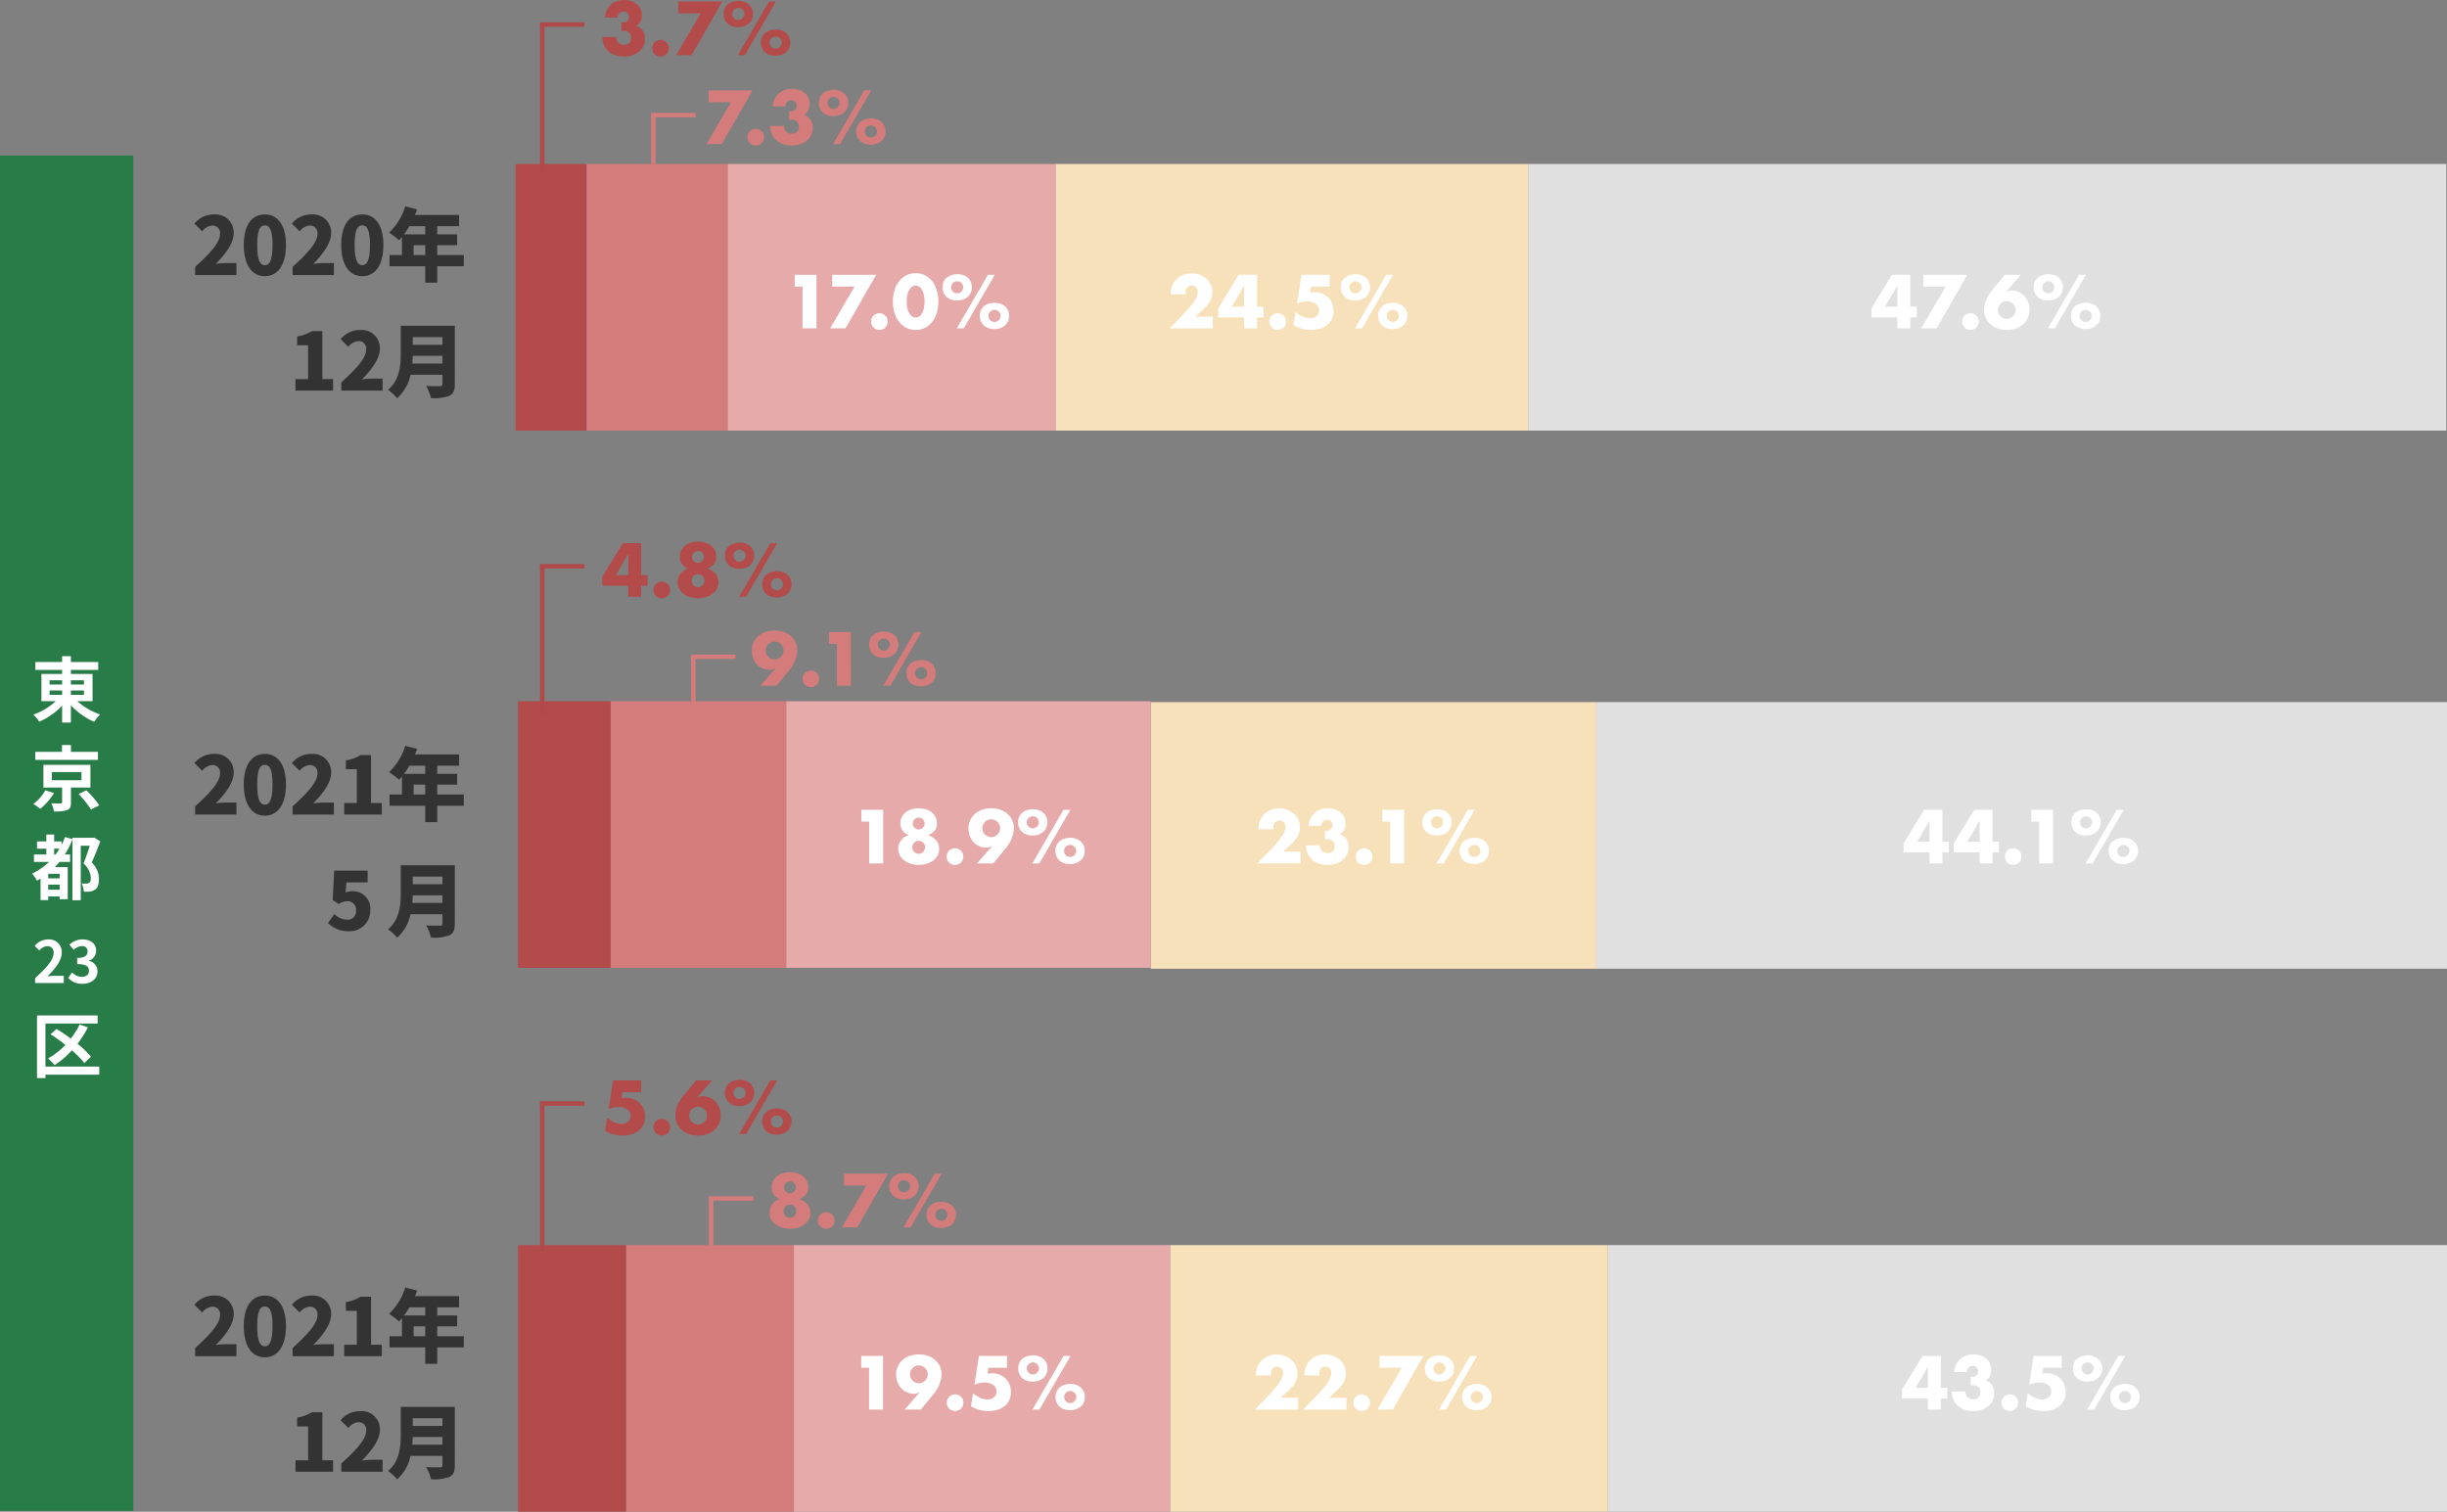 <svg xmlns="http://www.w3.org/2000/svg" width="550.566" height="340.192" viewBox="0 0 550.566 340.192"><rect x="0" y="0" width="550.566" height="340.192" fill="#808080" stroke="none"/><g id="img_return01" transform="translate(-69 -97)"><g id="グループ_161" data-name="グループ 161" transform="translate(5 -476.508)"><g id="グループ_164" data-name="グループ 164" transform="translate(0 -17.3)"><rect id="長方形_270" data-name="長方形 270" width="188.793" height="60" transform="translate(425.773 871)" fill="#e0e0e0"/><rect id="長方形_273" data-name="長方形 273" width="98.52" height="60" transform="translate(327.253 871)" fill="#f7e1ba"/><rect id="長方形_276" data-name="長方形 276" width="84.631" height="60" transform="translate(242.622 871)" fill="#e6aaaa"/><rect id="長方形_279" data-name="長方形 279" width="37.759" height="60" transform="translate(204.864 871)" fill="#d47b7b"/><rect id="長方形_282" data-name="長方形 282" width="24.304" height="60" transform="translate(180.559 871)" fill="#b34b4b"/><path id="パス_205" data-name="パス 205" d="M-61.092 0h9.292v-2.7h-2.47a19.008 19.008 0 00-2.178.18c2.052-2.07 4.032-4.608 4.032-6.912a4.074 4.074 0 00-4.392-4.212 5.6 5.6 0 00-4.446 2.07l1.746 1.728a3.223 3.223 0 012.268-1.3 1.67 1.67 0 011.746 1.89c0 1.944-2.25 4.374-5.6 7.416zm15.678.252c2.826 0 4.752-2.412 4.752-7.02 0-4.572-1.926-6.876-4.752-6.876s-4.734 2.268-4.734 6.876 1.908 7.02 4.734 7.02zm0-2.484c-.954 0-1.71-.864-1.71-4.536 0-3.654.756-4.41 1.71-4.41s1.728.756 1.728 4.41c0 3.668-.774 4.536-1.728 4.536zM-39.168 0h9.288v-2.7h-2.466a19.008 19.008 0 00-2.178.18c2.052-2.07 4.032-4.608 4.032-6.912a4.074 4.074 0 00-4.392-4.212 5.6 5.6 0 00-4.446 2.07l1.746 1.728a3.223 3.223 0 012.268-1.3 1.67 1.67 0 011.746 1.89c0 1.944-2.25 4.374-5.6 7.416zm11.61 0h8.46v-2.592h-2.412v-10.8h-2.358a9.035 9.035 0 01-3.312 1.206v1.98h2.466v7.614h-2.844zm15.624-4.5v-2.232h2.61V-4.5zm2.61-6.5v1.836h-4.77A18 18 0 00-12.888-11zm8.676 6.5h-5.976v-2.232h4.482v-2.43h-4.482V-11h4.914v-2.52h-9.918c.18-.414.342-.846.486-1.26l-2.682-.684A13.5 13.5 0 01-17.46-9.54a18.026 18.026 0 012.25 1.71c.216-.216.432-.468.648-.72v4.05h-2.79v2.52h8.028v3.69h2.7v-3.69h5.976zM-38.52 26h8.46v-2.592h-2.412v-10.8h-2.358a9.035 9.035 0 01-3.312 1.206v1.98h2.466v7.614h-2.844zm10.314 0h9.288v-2.7h-2.466a19.008 19.008 0 00-2.178.18c2.052-2.07 4.032-4.608 4.032-6.912a4.074 4.074 0 00-4.392-4.212 5.6 5.6 0 00-4.446 2.07l1.746 1.728a3.223 3.223 0 012.268-1.3 1.67 1.67 0 011.746 1.89c0 1.944-2.25 4.374-5.6 7.416zm15.966-6.1c.054-.594.09-1.188.108-1.728h6.678V19.9zm6.786-5.94v1.728h-6.678v-1.73zm2.79-2.556h-12.168v6.174c0 2.682-.216 6.048-2.862 8.244a10.149 10.149 0 012.034 1.89 9.569 9.569 0 003.024-5.274h7.182v2.07c0 .36-.144.5-.558.5-.432 0-1.944.018-3.1-.072a10.557 10.557 0 011.08 2.754 10.165 10.165 0 004.1-.5c.918-.432 1.26-1.17 1.26-2.646z" transform="translate(169 896)" fill="#333"/><g id="グループ_131" data-name="グループ 131" transform="translate(20 601.5)"><path id="パス_208" data-name="パス 208" d="M-12.744-9.408h-4.176l-.208 1.328.528-.056q.24-.024.5-.024a4.445 4.445 0 011.7.32 4.028 4.028 0 011.344.88 4.028 4.028 0 01.88 1.344 4.488 4.488 0 01.32 1.712 4.17 4.17 0 01-.36 1.76A3.793 3.793 0 01-13.24-.808a4.58 4.58 0 01-1.6.848 6.984 6.984 0 01-2.1.3 7.964 7.964 0 01-2.068-.268 6.715 6.715 0 01-1.848-.808l.464-2.944a6.44 6.44 0 001.632 1.048 3.991 3.991 0 001.584.36 2.146 2.146 0 001.52-.52A1.687 1.687 0 00-15.1-4.08a1.715 1.715 0 00-.752-1.448 3.246 3.246 0 00-1.968-.552 5.486 5.486 0 00-1.12.12 5.353 5.353 0 00-1.136.376l1.008-6.48h6.32zm2.768 7.872a1.866 1.866 0 01.144-.728 1.849 1.849 0 01.4-.6 1.849 1.849 0 01.6-.4 1.866 1.866 0 01.732-.144 1.866 1.866 0 01.728.144 1.849 1.849 0 01.6.4 1.849 1.849 0 01.4.6 1.866 1.866 0 01.144.728 1.866 1.866 0 01-.144.728 1.849 1.849 0 01-.4.6 1.849 1.849 0 01-.6.4A1.866 1.866 0 01-8.1.336a1.866 1.866 0 01-.732-.144 1.849 1.849 0 01-.6-.4 1.849 1.849 0 01-.4-.6 1.866 1.866 0 01-.144-.728zM3.24-12.064L-.184-8.128h.064a2.422 2.422 0 01.736-.328 2.717 2.717 0 01.512-.056 3.845 3.845 0 011.616.336 4 4 0 011.28.92 4.225 4.225 0 01.848 1.368 4.606 4.606 0 01.3 1.68 4.493 4.493 0 01-.352 1.784 4.19 4.19 0 01-1.012 1.44A4.8 4.8 0 012.2-.016 6.057 6.057 0 01.072.336a6.107 6.107 0 01-2.144-.352 4.868 4.868 0 01-1.608-.96A4.15 4.15 0 01-4.7-2.392a4.26 4.26 0 01-.352-1.72 6.232 6.232 0 01.456-2.216 8.523 8.523 0 011.4-2.344l2.8-3.392zm-5.184 7.92a1.889 1.889 0 00.16.776 2.079 2.079 0 00.432.632A2.079 2.079 0 00-.72-2.3a1.889 1.889 0 00.776.16 1.889 1.889 0 00.776-.16 2.079 2.079 0 00.632-.432 2.079 2.079 0 00.436-.636 1.889 1.889 0 00.16-.776 1.889 1.889 0 00-.16-.776 2.079 2.079 0 00-.432-.632 2.079 2.079 0 00-.632-.432 1.889 1.889 0 00-.776-.16 1.889 1.889 0 00-.776.16 2.079 2.079 0 00-.632.432 2.079 2.079 0 00-.432.632 1.889 1.889 0 00-.164.776zM16.44-2.832a1.342 1.342 0 00.392.976 1.3 1.3 0 00.968.4 1.309 1.309 0 00.96-.4 1.309 1.309 0 00.4-.96 1.287 1.287 0 00-.112-.536 1.377 1.377 0 00-.3-.432 1.429 1.429 0 00-.44-.288 1.292 1.292 0 00-.5-.1 1.354 1.354 0 00-.944.384 1.252 1.252 0 00-.424.956zm-1.952-.032a2.844 2.844 0 01.248-1.208 2.645 2.645 0 01.688-.912 3.047 3.047 0 011.064-.576 4.49 4.49 0 011.376-.2 3.8 3.8 0 011.312.216 2.982 2.982 0 011.016.608 2.818 2.818 0 01.664.928 2.806 2.806 0 01.24 1.16 3.038 3.038 0 01-.24 1.224 2.678 2.678 0 01-.68.944 3.117 3.117 0 01-1.056.608 4.113 4.113 0 01-1.368.216 4.059 4.059 0 01-1.336-.208 2.955 2.955 0 01-1.032-.6 2.622 2.622 0 01-.664-.952 3.232 3.232 0 01-.232-1.248zm1.824-9.2h1.552L10.872 0H9.3zm-8.272 2.8a1.373 1.373 0 00.384.96 1.27 1.27 0 00.976.416A1.249 1.249 0 009.92-8a1.447 1.447 0 00.432-.3 1.447 1.447 0 00.3-.432 1.249 1.249 0 00.112-.52 1.287 1.287 0 00-.112-.536 1.377 1.377 0 00-.3-.432 1.429 1.429 0 00-.452-.28 1.292 1.292 0 00-.5-.1 1.331 1.331 0 00-.952.392 1.271 1.271 0 00-.408.944zM6.1-9.3a2.9 2.9 0 01.248-1.216 2.509 2.509 0 01.7-.912 3.226 3.226 0 011.064-.568 4.414 4.414 0 011.368-.2 3.707 3.707 0 011.28.216 3.145 3.145 0 011.024.6 2.683 2.683 0 01.672.92 2.845 2.845 0 01.244 1.18 2.993 2.993 0 01-.248 1.24 2.767 2.767 0 01-.688.944 3.016 3.016 0 01-1.056.6 4.2 4.2 0 01-1.352.208A3.365 3.365 0 016.984-7.1 2.839 2.839 0 016.1-9.3z" transform="translate(201 244.5)" fill="#b34b4b"/><g id="グループ_121" data-name="グループ 121" transform="translate(-5 140.5)" fill="#b04a4a"><path id="線_80" data-name="線 80" d="M.5 33.372h-1V0h1z" transform="translate(171 97.128)"/><path id="線_83" data-name="線 83" d="M10 .5H0v-1h10z" transform="translate(170.5 97.128)"/></g></g><g id="グループ_130" data-name="グループ 130" transform="translate(33 602.5)" fill="#d47b7b"><path id="パス_207" data-name="パス 207" d="M-17.7-3.648a1.5 1.5 0 00.112.576 1.5 1.5 0 00.3.472 1.465 1.465 0 00.456.32 1.356 1.356 0 00.568.12 1.319 1.319 0 00.552-.12 1.567 1.567 0 00.464-.32 1.451 1.451 0 00.312-.464 1.439 1.439 0 00.112-.568 1.4 1.4 0 00-.424-1.032 1.386 1.386 0 00-1.016-.424 1.378 1.378 0 00-1.024.424 1.4 1.4 0 00-.412 1.016zm.112-5.344a1.31 1.31 0 00.384.952 1.27 1.27 0 00.944.392 1.233 1.233 0 00.528-.112 1.373 1.373 0 00.416-.3 1.431 1.431 0 00.28-.424 1.235 1.235 0 00.1-.5 1.291 1.291 0 00-.384-.936 1.27 1.27 0 00-.944-.392 1.283 1.283 0 00-.944.384 1.264 1.264 0 00-.384.936zm-.9 2.624a2.717 2.717 0 01-1.888-2.656 3.085 3.085 0 01.3-1.384 3.246 3.246 0 01.84-1.064 3.76 3.76 0 011.3-.688 5.531 5.531 0 011.672-.24 5.531 5.531 0 011.672.24 3.76 3.76 0 011.3.688 3.246 3.246 0 01.84 1.064 3.085 3.085 0 01.3 1.384 3.471 3.471 0 01-.1.856 1.951 1.951 0 01-.328.688 2.774 2.774 0 01-.608.584 5.52 5.52 0 01-.936.528q2.464.96 2.464 3.1A3.02 3.02 0 01-12-1.84a3.481 3.481 0 01-.96 1.14 4.7 4.7 0 01-1.456.752 5.973 5.973 0 01-1.848.268A6.027 6.027 0 01-18.08.056a4.676 4.676 0 01-1.464-.744 3.533 3.533 0 01-.976-1.136 3 3 0 01-.352-1.44 3.2 3.2 0 012.384-3.104zm8.512 4.832a1.866 1.866 0 01.144-.728 1.849 1.849 0 01.4-.6 1.849 1.849 0 01.6-.4 1.866 1.866 0 01.732-.144 1.866 1.866 0 01.728.144 1.849 1.849 0 01.6.4 1.849 1.849 0 01.4.6 1.866 1.866 0 01.144.728 1.866 1.866 0 01-.144.728 1.849 1.849 0 01-.4.6 1.849 1.849 0 01-.6.4A1.866 1.866 0 01-8.1.336a1.866 1.866 0 01-.732-.144 1.849 1.849 0 01-.6-.4 1.849 1.849 0 01-.4-.6 1.866 1.866 0 01-.144-.728zM.936-9.408H-4.1v-2.656h9.9L-1.112 0h-3.456zm15.5 6.576a1.342 1.342 0 00.392.976 1.3 1.3 0 00.968.4 1.309 1.309 0 00.96-.4 1.309 1.309 0 00.4-.96 1.287 1.287 0 00-.112-.536 1.377 1.377 0 00-.3-.432 1.429 1.429 0 00-.44-.288 1.292 1.292 0 00-.5-.1 1.354 1.354 0 00-.944.384 1.252 1.252 0 00-.42.956zm-1.952-.032a2.844 2.844 0 01.248-1.208 2.645 2.645 0 01.688-.912 3.047 3.047 0 011.064-.576 4.49 4.49 0 011.376-.2 3.8 3.8 0 011.312.216 2.982 2.982 0 011.016.608 2.818 2.818 0 01.664.928 2.806 2.806 0 01.24 1.16 3.038 3.038 0 01-.24 1.224 2.678 2.678 0 01-.68.944 3.117 3.117 0 01-1.056.608 4.113 4.113 0 01-1.368.216 4.059 4.059 0 01-1.336-.208 2.955 2.955 0 01-1.032-.6 2.622 2.622 0 01-.664-.952 3.232 3.232 0 01-.228-1.248zm1.824-9.2h1.552L10.872 0H9.3zm-8.268 2.8a1.373 1.373 0 00.384.96 1.27 1.27 0 00.976.416A1.249 1.249 0 009.92-8a1.447 1.447 0 00.432-.3 1.447 1.447 0 00.3-.432 1.249 1.249 0 00.112-.52 1.287 1.287 0 00-.112-.536 1.377 1.377 0 00-.3-.432 1.429 1.429 0 00-.452-.28 1.292 1.292 0 00-.5-.1 1.331 1.331 0 00-.952.392 1.271 1.271 0 00-.408.944zM6.1-9.3a2.9 2.9 0 01.248-1.216 2.509 2.509 0 01.7-.912 3.226 3.226 0 011.064-.568 4.414 4.414 0 011.368-.2 3.707 3.707 0 011.28.216 3.145 3.145 0 011.024.6 2.683 2.683 0 01.672.92 2.845 2.845 0 01.244 1.18 2.993 2.993 0 01-.248 1.24 2.767 2.767 0 01-.688.944 3.016 3.016 0 01-1.056.6 4.2 4.2 0 01-1.352.208A3.365 3.365 0 016.984-7.1 2.839 2.839 0 016.1-9.3z" transform="translate(225 264.5)"/><g id="グループ_120" data-name="グループ 120" transform="translate(-4 138.5)"><path id="線_81" data-name="線 81" d="M.5 11h-1V0h1z" transform="translate(195 119.5)"/><path id="線_82" data-name="線 82" d="M10 .5H0v-1h10z" transform="translate(194.5 119.5)"/></g></g><path id="パス_210" data-name="パス 210" d="M-21.1-4.88v-4.752l-2.764 4.752zm2.912 0h1.456v2.4h-1.456V0H-21.1v-2.48h-5.82V-4.5l4.608-7.568h4.128zm6.7-2.48a1.79 1.79 0 00.216.016h.152a1.331 1.331 0 00.96-.352 1.205 1.205 0 00.368-.912 1.175 1.175 0 00-.344-.88 1.217 1.217 0 00-.888-.336 1.2 1.2 0 00-.928.384 1.411 1.411 0 00-.352.992h-2.9a5.191 5.191 0 01.472-1.68 4.024 4.024 0 01.92-1.24 3.837 3.837 0 011.312-.768 5 5 0 011.664-.264 5.015 5.015 0 011.624.248 3.656 3.656 0 011.248.7 3.066 3.066 0 01.8 1.1A3.614 3.614 0 01-6.872-8.9 2.741 2.741 0 01-7.2-7.48a2.945 2.945 0 01-.936.952A2.675 2.675 0 01-6.688-5.5a3.119 3.119 0 01.52 1.832 3.734 3.734 0 01-.352 1.636A3.723 3.723 0 01-7.5-.768 4.536 4.536 0 01-9 .048a6.067 6.067 0 01-1.92.288 5.675 5.675 0 01-2.512-.544 4.11 4.11 0 01-1.792-1.728 3.455 3.455 0 01-.408-1.056 5.534 5.534 0 01-.1-1.072h3.1a1.791 1.791 0 00.5 1.288 1.739 1.739 0 001.248.44 1.518 1.518 0 001.216-.448 1.637 1.637 0 00.384-1.1 1.478 1.478 0 00-.464-1.184 1.635 1.635 0 00-1.1-.4 1.848 1.848 0 00-.3.024l-.32.056zm6.944 5.824a1.866 1.866 0 01.144-.728 1.849 1.849 0 01.4-.6 1.849 1.849 0 01.6-.4 1.866 1.866 0 01.728-.144 1.866 1.866 0 01.728.144 1.849 1.849 0 01.6.4 1.849 1.849 0 01.4.6 1.866 1.866 0 01.144.728 1.866 1.866 0 01-.144.728 1.849 1.849 0 01-.4.6 1.849 1.849 0 01-.6.4 1.866 1.866 0 01-.728.144 1.866 1.866 0 01-.72-.144 1.849 1.849 0 01-.6-.4 1.849 1.849 0 01-.4-.6 1.866 1.866 0 01-.144-.728zm13.56-7.872H4.84L4.632-8.08l.528-.056q.24-.024.5-.024a4.445 4.445 0 011.7.32 4.028 4.028 0 011.34.88 4.028 4.028 0 01.88 1.344A4.488 4.488 0 019.9-3.9a4.17 4.17 0 01-.36 1.76A3.793 3.793 0 018.52-.808a4.58 4.58 0 01-1.6.848 6.984 6.984 0 01-2.1.3A7.964 7.964 0 012.752.072 6.715 6.715 0 01.9-.736l.468-2.944A6.44 6.44 0 003-2.632a3.991 3.991 0 001.584.36 2.146 2.146 0 001.52-.52 1.687 1.687 0 00.56-1.288 1.715 1.715 0 00-.752-1.448 3.246 3.246 0 00-1.968-.552 5.486 5.486 0 00-1.12.12 5.353 5.353 0 00-1.136.376l1.012-6.48h6.32zM21.88-2.832a1.342 1.342 0 00.392.976 1.3 1.3 0 00.968.4 1.309 1.309 0 00.96-.4 1.309 1.309 0 00.4-.96 1.287 1.287 0 00-.112-.536 1.377 1.377 0 00-.3-.432 1.429 1.429 0 00-.44-.288 1.292 1.292 0 00-.5-.1 1.354 1.354 0 00-.944.384 1.252 1.252 0 00-.424.956zm-1.952-.032a2.844 2.844 0 01.248-1.208 2.645 2.645 0 01.688-.912 3.047 3.047 0 011.064-.576 4.49 4.49 0 011.376-.2 3.8 3.8 0 011.312.216 2.982 2.982 0 011.016.608 2.818 2.818 0 01.664.928 2.806 2.806 0 01.24 1.16 3.038 3.038 0 01-.24 1.224 2.678 2.678 0 01-.68.944 3.117 3.117 0 01-1.056.608 4.113 4.113 0 01-1.368.216 4.059 4.059 0 01-1.336-.208 2.955 2.955 0 01-1.032-.6 2.622 2.622 0 01-.664-.952 3.232 3.232 0 01-.232-1.248zm1.824-9.2H23.3L16.312 0h-1.568zm-8.272 2.8a1.373 1.373 0 00.384.96 1.27 1.27 0 00.976.416A1.249 1.249 0 0015.36-8a1.447 1.447 0 00.432-.3 1.447 1.447 0 00.3-.432 1.249 1.249 0 00.112-.52 1.287 1.287 0 00-.112-.536 1.377 1.377 0 00-.3-.432 1.429 1.429 0 00-.44-.288 1.292 1.292 0 00-.5-.1 1.331 1.331 0 00-.952.392 1.271 1.271 0 00-.42.952zM11.544-9.3a2.9 2.9 0 01.248-1.216 2.509 2.509 0 01.7-.912 3.226 3.226 0 011.064-.568 4.414 4.414 0 011.368-.2 3.707 3.707 0 011.28.216 3.145 3.145 0 011.024.6 2.683 2.683 0 01.672.92 2.845 2.845 0 01.24 1.176 2.993 2.993 0 01-.248 1.24 2.767 2.767 0 01-.692.944 3.016 3.016 0 01-1.056.6 4.2 4.2 0 01-1.352.208 3.365 3.365 0 01-2.368-.808 2.839 2.839 0 01-.88-2.2z" transform="translate(518.868 908)" fill="#fff"/><path id="パス_209" data-name="パス 209" d="M-16.984 0H-26.7l3-3.1q1.184-1.232 1.856-2.088a11.5 11.5 0 001-1.448 3.805 3.805 0 00.408-.96 3.019 3.019 0 00.08-.624 1.613 1.613 0 00-.088-.528 1.345 1.345 0 00-.264-.456 1.329 1.329 0 00-.424-.32 1.327 1.327 0 00-.584-.12 1.252 1.252 0 00-1 .416 1.533 1.533 0 00-.36 1.04 3.927 3.927 0 00.048.512h-3.424a5.149 5.149 0 01.344-1.92 4.355 4.355 0 01.968-1.488 4.275 4.275 0 011.48-.96 5.1 5.1 0 011.88-.336 5.282 5.282 0 011.864.32 4.454 4.454 0 011.48.9 4.114 4.114 0 01.972 1.36 4.187 4.187 0 01.352 1.72 4.007 4.007 0 01-.424 1.832 6.449 6.449 0 01-1.352 1.72l-2 1.872h3.9zM-6.1 0h-9.712l2.992-3.1q1.184-1.232 1.856-2.088a11.5 11.5 0 001-1.448A3.805 3.805 0 00-9.56-7.6a3.019 3.019 0 00.08-.624 1.613 1.613 0 00-.088-.528 1.345 1.345 0 00-.264-.456 1.329 1.329 0 00-.424-.32 1.327 1.327 0 00-.584-.12 1.252 1.252 0 00-1 .416 1.533 1.533 0 00-.36 1.04 3.927 3.927 0 00.048.512h-3.424a5.149 5.149 0 01.344-1.92 4.355 4.355 0 01.968-1.488 4.275 4.275 0 011.48-.96 5.1 5.1 0 011.88-.336 5.282 5.282 0 011.864.32 4.454 4.454 0 011.48.9A4.114 4.114 0 01-6.584-9.8a4.187 4.187 0 01.352 1.72 4.007 4.007 0 01-.424 1.832 6.449 6.449 0 01-1.352 1.72l-2 1.872h3.9zm1.568-1.536a1.866 1.866 0 01.144-.728 1.849 1.849 0 01.4-.6 1.849 1.849 0 01.6-.4 1.866 1.866 0 01.728-.144 1.866 1.866 0 01.728.144 1.849 1.849 0 01.6.4 1.849 1.849 0 01.4.6 1.866 1.866 0 01.144.728 1.866 1.866 0 01-.144.728 1.849 1.849 0 01-.4.6 1.849 1.849 0 01-.6.4 1.866 1.866 0 01-.728.144 1.866 1.866 0 01-.732-.144 1.849 1.849 0 01-.6-.4 1.849 1.849 0 01-.4-.6 1.866 1.866 0 01-.144-.728zM6.376-9.408h-5.04v-2.656h9.9L4.328 0H.872zm15.5 6.576a1.342 1.342 0 00.392.976 1.3 1.3 0 00.968.4 1.309 1.309 0 00.96-.4 1.309 1.309 0 00.4-.96 1.287 1.287 0 00-.112-.536 1.377 1.377 0 00-.3-.432 1.429 1.429 0 00-.44-.288 1.292 1.292 0 00-.5-.1 1.354 1.354 0 00-.944.384 1.252 1.252 0 00-.42.956zm-1.952-.032a2.844 2.844 0 01.248-1.208 2.645 2.645 0 01.688-.912 3.047 3.047 0 011.064-.576 4.49 4.49 0 011.376-.2 3.8 3.8 0 011.312.216 2.982 2.982 0 011.016.608 2.818 2.818 0 01.664.928 2.806 2.806 0 01.24 1.16 3.038 3.038 0 01-.24 1.224 2.678 2.678 0 01-.68.944 3.117 3.117 0 01-1.056.608 4.113 4.113 0 01-1.368.216 4.059 4.059 0 01-1.336-.208 2.955 2.955 0 01-1.032-.6 2.622 2.622 0 01-.664-.952 3.232 3.232 0 01-.228-1.248zm1.824-9.2H23.3L16.312 0h-1.568zm-8.272 2.8a1.373 1.373 0 00.384.96 1.27 1.27 0 00.976.416A1.249 1.249 0 0015.36-8a1.447 1.447 0 00.432-.3 1.447 1.447 0 00.3-.432 1.249 1.249 0 00.112-.52 1.287 1.287 0 00-.112-.536 1.377 1.377 0 00-.3-.432 1.429 1.429 0 00-.44-.288 1.292 1.292 0 00-.5-.1 1.331 1.331 0 00-.952.392 1.271 1.271 0 00-.42.952zM11.544-9.3a2.9 2.9 0 01.248-1.216 2.509 2.509 0 01.7-.912 3.226 3.226 0 011.064-.568 4.414 4.414 0 011.368-.2 3.707 3.707 0 011.28.216 3.145 3.145 0 011.024.6 2.683 2.683 0 01.672.92 2.845 2.845 0 01.24 1.176 2.993 2.993 0 01-.248 1.24 2.767 2.767 0 01-.692.944 3.016 3.016 0 01-1.056.6 4.2 4.2 0 01-1.352.208 3.365 3.365 0 01-2.368-.808 2.839 2.839 0 01-.88-2.2z" transform="translate(373.041 908)" fill="#fff"/><path id="パス_206" data-name="パス 206" d="M-22.464-9.408h-1.76v-2.656h4.9V0h-3.136zM-14.448 0l3.424-3.936h-.064a2.422 2.422 0 01-.736.328 2.717 2.717 0 01-.512.056 3.9 3.9 0 01-1.624-.336 3.889 3.889 0 01-1.28-.92 4.3 4.3 0 01-.84-1.368 4.606 4.606 0 01-.3-1.68 4.493 4.493 0 01.352-1.784 4.19 4.19 0 011.016-1.44 4.8 4.8 0 011.608-.968 6.057 6.057 0 012.124-.352 6.107 6.107 0 012.144.352 4.868 4.868 0 011.608.96 4.15 4.15 0 011.016 1.416 4.26 4.26 0 01.352 1.72 6.232 6.232 0 01-.456 2.216 8.523 8.523 0 01-1.4 2.344L-10.816 0zm5.184-7.92a1.889 1.889 0 00-.16-.776 2.079 2.079 0 00-.432-.632 2.079 2.079 0 00-.632-.432 1.889 1.889 0 00-.776-.16 1.889 1.889 0 00-.776.16 2.079 2.079 0 00-.632.432 2.079 2.079 0 00-.428.628 1.889 1.889 0 00-.16.776 1.889 1.889 0 00.16.776 2.079 2.079 0 00.432.632 2.079 2.079 0 00.632.432 1.889 1.889 0 00.776.16 1.889 1.889 0 00.776-.16 2.079 2.079 0 00.632-.432 2.079 2.079 0 00.432-.632 1.889 1.889 0 00.156-.772zm4.288 6.384a1.866 1.866 0 01.144-.728 1.849 1.849 0 01.4-.6 1.849 1.849 0 01.6-.4 1.866 1.866 0 01.732-.144 1.866 1.866 0 01.728.144 1.849 1.849 0 01.6.4 1.849 1.849 0 01.4.6 1.866 1.866 0 01.144.728 1.866 1.866 0 01-.144.728 1.849 1.849 0 01-.4.6 1.849 1.849 0 01-.6.4A1.866 1.866 0 01-3.1.336a1.866 1.866 0 01-.732-.144 1.849 1.849 0 01-.6-.4 1.849 1.849 0 01-.4-.6 1.866 1.866 0 01-.144-.728zM8.576-9.408H4.4L4.192-8.08l.528-.056q.24-.024.5-.024a4.445 4.445 0 011.7.32 4.028 4.028 0 011.344.88 4.028 4.028 0 01.88 1.344A4.488 4.488 0 019.456-3.9a4.17 4.17 0 01-.36 1.76A3.793 3.793 0 018.08-.808a4.58 4.58 0 01-1.6.848 6.984 6.984 0 01-2.1.3A7.964 7.964 0 012.312.072 6.715 6.715 0 01.464-.736L.928-3.68A6.44 6.44 0 002.56-2.632a3.991 3.991 0 001.584.36 2.146 2.146 0 001.52-.52 1.687 1.687 0 00.56-1.288 1.715 1.715 0 00-.752-1.448A3.246 3.246 0 003.5-6.08a5.486 5.486 0 00-1.12.12 5.353 5.353 0 00-1.136.376l1.008-6.48h6.32zM21.44-2.832a1.342 1.342 0 00.392.976 1.3 1.3 0 00.968.4 1.309 1.309 0 00.96-.4 1.309 1.309 0 00.4-.96 1.287 1.287 0 00-.112-.536 1.377 1.377 0 00-.3-.432 1.429 1.429 0 00-.44-.288 1.292 1.292 0 00-.5-.1 1.354 1.354 0 00-.944.384 1.252 1.252 0 00-.424.956zm-1.952-.032a2.844 2.844 0 01.248-1.208 2.645 2.645 0 01.688-.912 3.047 3.047 0 011.064-.576 4.49 4.49 0 011.376-.2 3.8 3.8 0 011.312.216 2.982 2.982 0 011.016.608 2.818 2.818 0 01.664.928 2.806 2.806 0 01.24 1.16 3.038 3.038 0 01-.24 1.224 2.678 2.678 0 01-.68.944 3.117 3.117 0 01-1.056.608 4.113 4.113 0 01-1.368.216 4.059 4.059 0 01-1.336-.208 2.955 2.955 0 01-1.032-.6 2.622 2.622 0 01-.664-.952 3.232 3.232 0 01-.232-1.248zm1.824-9.2h1.552L15.872 0H14.3zm-8.272 2.8a1.373 1.373 0 00.384.96 1.27 1.27 0 00.976.416A1.249 1.249 0 0014.92-8a1.447 1.447 0 00.432-.3 1.447 1.447 0 00.3-.432 1.249 1.249 0 00.112-.52 1.287 1.287 0 00-.112-.536 1.377 1.377 0 00-.3-.432 1.429 1.429 0 00-.44-.288 1.292 1.292 0 00-.5-.1 1.331 1.331 0 00-.952.392 1.271 1.271 0 00-.42.952zM11.1-9.3a2.9 2.9 0 01.248-1.216 2.509 2.509 0 01.7-.912 3.226 3.226 0 011.064-.568 4.414 4.414 0 011.368-.2 3.707 3.707 0 011.28.216 3.145 3.145 0 011.024.6 2.683 2.683 0 01.672.92 2.845 2.845 0 01.244 1.18 2.993 2.993 0 01-.248 1.24 2.767 2.767 0 01-.688.944 3.016 3.016 0 01-1.056.6 4.2 4.2 0 01-1.352.208 3.365 3.365 0 01-2.372-.812 2.839 2.839 0 01-.884-2.2z" transform="translate(282 908)" fill="#fff"/></g><g id="グループ_163" data-name="グループ 163" transform="translate(0 -4.192)"><line id="線_75" data-name="線 75" x2="12.911" transform="translate(180.565 775.5)" fill="none"/><rect id="長方形_269" data-name="長方形 269" width="191.397" height="60" transform="translate(423.169 735.7)" fill="#e0e0e0"/><rect id="長方形_272" data-name="長方形 272" width="100.256" height="60" transform="translate(322.913 735.7)" fill="#f7e1ba"/><rect id="長方形_275" data-name="長方形 275" width="82.027" height="60" transform="translate(240.886 735.5)" fill="#e6aaaa"/><rect id="長方形_278" data-name="長方形 278" width="39.495" height="60" transform="translate(201.391 735.5)" fill="#d47b7b"/><rect id="長方形_281" data-name="長方形 281" width="20.832" height="60" transform="translate(180.559 735.5)" fill="#b34b4b"/><path id="パス_204" data-name="パス 204" d="M-61.092 0h9.292v-2.7h-2.47a19.008 19.008 0 00-2.178.18c2.052-2.07 4.032-4.608 4.032-6.912a4.074 4.074 0 00-4.392-4.212 5.6 5.6 0 00-4.446 2.07l1.746 1.728a3.223 3.223 0 012.268-1.3 1.67 1.67 0 011.746 1.89c0 1.944-2.25 4.374-5.6 7.416zm15.678.252c2.826 0 4.752-2.412 4.752-7.02 0-4.572-1.926-6.876-4.752-6.876s-4.734 2.268-4.734 6.876 1.908 7.02 4.734 7.02zm0-2.484c-.954 0-1.71-.864-1.71-4.536 0-3.654.756-4.41 1.71-4.41s1.728.756 1.728 4.41c0 3.668-.774 4.536-1.728 4.536zM-39.168 0h9.288v-2.7h-2.466a19.008 19.008 0 00-2.178.18c2.052-2.07 4.032-4.608 4.032-6.912a4.074 4.074 0 00-4.392-4.212 5.6 5.6 0 00-4.446 2.07l1.746 1.728a3.223 3.223 0 012.268-1.3 1.67 1.67 0 011.746 1.89c0 1.944-2.25 4.374-5.6 7.416zm11.61 0h8.46v-2.592h-2.412v-10.8h-2.358a9.035 9.035 0 01-3.312 1.206v1.98h2.466v7.614h-2.844zm15.624-4.5v-2.232h2.61V-4.5zm2.61-6.5v1.836h-4.77A18 18 0 00-12.888-11zm8.676 6.5h-5.976v-2.232h4.482v-2.43h-4.482V-11h4.914v-2.52h-9.918c.18-.414.342-.846.486-1.26l-2.682-.684A13.5 13.5 0 01-17.46-9.54a18.026 18.026 0 012.25 1.71c.216-.216.432-.468.648-.72v4.05h-2.79v2.52h8.028v3.69h2.7v-3.69h5.976zm-25.884 30.752A4.624 4.624 0 00-21.69 21.5a3.9 3.9 0 00-4.176-4.23 3.4 3.4 0 00-1.386.27l.2-2.268h4.77v-2.664h-7.524l-.342 6.624 1.4.918a2.966 2.966 0 011.89-.648 1.865 1.865 0 011.962 2.07A1.9 1.9 0 01-27 23.66a4.076 4.076 0 01-2.754-1.278l-1.458 2.018a6.381 6.381 0 004.68 1.852zM-12.24 19.9c.054-.594.09-1.188.108-1.728h6.678V19.9zm6.786-5.94v1.728h-6.678v-1.73zm2.79-2.556h-12.168v6.174c0 2.682-.216 6.048-2.862 8.244a10.149 10.149 0 012.034 1.89 9.569 9.569 0 003.024-5.274h7.182v2.07c0 .36-.144.5-.558.5-.432 0-1.944.018-3.1-.072a10.557 10.557 0 011.08 2.754 10.165 10.165 0 004.1-.5c.918-.432 1.26-1.17 1.26-2.646z" transform="translate(169 761)" fill="#333"/><g id="グループ_129" data-name="グループ 129" transform="translate(20 467.5)"><path id="パス_211" data-name="パス 211" d="M-15.656-4.88v-4.752l-2.768 4.752zm2.912 0h1.456v2.4h-1.456V0h-2.912v-2.48h-5.824V-4.5l4.608-7.568h4.128zm2.768 3.344a1.866 1.866 0 01.144-.728 1.849 1.849 0 01.4-.6 1.849 1.849 0 01.6-.4 1.866 1.866 0 01.732-.144 1.866 1.866 0 01.728.144 1.849 1.849 0 01.6.4 1.849 1.849 0 01.4.6 1.866 1.866 0 01.144.728 1.866 1.866 0 01-.144.728 1.849 1.849 0 01-.4.6 1.849 1.849 0 01-.6.4A1.866 1.866 0 01-8.1.336a1.866 1.866 0 01-.732-.144 1.849 1.849 0 01-.6-.4 1.849 1.849 0 01-.4-.6 1.866 1.866 0 01-.144-.728zm8.592-2.112a1.5 1.5 0 00.112.576 1.5 1.5 0 00.3.472 1.465 1.465 0 00.456.32 1.356 1.356 0 00.568.12 1.319 1.319 0 00.552-.12 1.567 1.567 0 00.464-.32 1.451 1.451 0 00.312-.464 1.439 1.439 0 00.12-.568 1.4 1.4 0 00-.424-1.032 1.386 1.386 0 00-1.02-.424 1.378 1.378 0 00-1.024.424 1.4 1.4 0 00-.416 1.016zm.112-5.344a1.31 1.31 0 00.384.952 1.27 1.27 0 00.944.392 1.233 1.233 0 00.528-.112A1.373 1.373 0 001-8.056a1.431 1.431 0 00.28-.424 1.235 1.235 0 00.1-.5A1.291 1.291 0 001-9.912a1.27 1.27 0 00-.944-.388 1.283 1.283 0 00-.944.384 1.264 1.264 0 00-.384.924zm-.9 2.624a2.717 2.717 0 01-1.884-2.656 3.085 3.085 0 01.3-1.384 3.246 3.246 0 01.84-1.064 3.76 3.76 0 011.3-.688 5.531 5.531 0 011.672-.24 5.531 5.531 0 011.672.24 3.76 3.76 0 011.3.688 3.246 3.246 0 01.84 1.064 3.085 3.085 0 01.3 1.384 3.471 3.471 0 01-.1.856 1.951 1.951 0 01-.328.688 2.774 2.774 0 01-.608.584 5.52 5.52 0 01-.936.528q2.464.96 2.464 3.1a3.02 3.02 0 01-.34 1.428A3.481 3.481 0 013.36-.7 4.7 4.7 0 011.9.048 5.973 5.973 0 01.056.32 6.027 6.027 0 01-1.76.056a4.675 4.675 0 01-1.464-.744A3.533 3.533 0 01-4.2-1.824a3 3 0 01-.352-1.44 3.2 3.2 0 012.384-3.104zM16.44-2.832a1.342 1.342 0 00.392.976 1.3 1.3 0 00.968.4 1.309 1.309 0 00.96-.4 1.309 1.309 0 00.4-.96 1.287 1.287 0 00-.112-.536 1.377 1.377 0 00-.3-.432 1.429 1.429 0 00-.44-.288 1.292 1.292 0 00-.5-.1 1.354 1.354 0 00-.944.384 1.252 1.252 0 00-.424.956zm-1.952-.032a2.844 2.844 0 01.248-1.208 2.645 2.645 0 01.688-.912 3.047 3.047 0 011.064-.576 4.49 4.49 0 011.376-.2 3.8 3.8 0 011.312.216 2.982 2.982 0 011.016.608 2.818 2.818 0 01.664.928 2.806 2.806 0 01.24 1.16 3.038 3.038 0 01-.24 1.224 2.678 2.678 0 01-.68.944 3.117 3.117 0 01-1.056.608 4.113 4.113 0 01-1.368.216 4.059 4.059 0 01-1.336-.208 2.955 2.955 0 01-1.032-.6 2.622 2.622 0 01-.664-.952 3.232 3.232 0 01-.232-1.248zm1.824-9.2h1.552L10.872 0H9.3zm-8.272 2.8a1.373 1.373 0 00.384.96 1.27 1.27 0 00.976.416A1.249 1.249 0 009.92-8a1.447 1.447 0 00.432-.3 1.447 1.447 0 00.3-.432 1.249 1.249 0 00.112-.52 1.287 1.287 0 00-.112-.536 1.377 1.377 0 00-.3-.432 1.429 1.429 0 00-.452-.28 1.292 1.292 0 00-.5-.1 1.331 1.331 0 00-.952.392 1.271 1.271 0 00-.408.944zM6.1-9.3a2.9 2.9 0 01.248-1.216 2.509 2.509 0 01.7-.912 3.226 3.226 0 011.064-.568 4.414 4.414 0 011.368-.2 3.707 3.707 0 011.28.216 3.145 3.145 0 011.024.6 2.683 2.683 0 01.672.92 2.845 2.845 0 01.244 1.18 2.993 2.993 0 01-.248 1.24 2.767 2.767 0 01-.688.944 3.016 3.016 0 01-1.056.6 4.2 4.2 0 01-1.352.208A3.365 3.365 0 016.984-7.1 2.839 2.839 0 016.1-9.3z" transform="translate(201 244.5)" fill="#b34b4b"/><g id="グループ_121-2" data-name="グループ 121" transform="translate(-5 140.5)" fill="#b04a4a"><path id="線_80-2" data-name="線 80" d="M.5 33.372h-1V0h1z" transform="translate(171 97.128)"/><path id="線_83-2" data-name="線 83" d="M10 .5H0v-1h10z" transform="translate(170.5 97.128)"/></g></g><g id="グループ_128" data-name="グループ 128" transform="translate(29 467.5)" fill="#d47b7b"><path id="パス_212" data-name="パス 212" d="M-18.9 0l3.424-3.936h-.064a2.422 2.422 0 01-.736.328 2.717 2.717 0 01-.512.056 3.9 3.9 0 01-1.624-.336 3.889 3.889 0 01-1.28-.92 4.3 4.3 0 01-.84-1.368 4.606 4.606 0 01-.3-1.68 4.493 4.493 0 01.352-1.784 4.19 4.19 0 011.016-1.44 4.8 4.8 0 011.608-.968 6.057 6.057 0 012.128-.352 6.107 6.107 0 012.144.352 4.868 4.868 0 011.608.96 4.15 4.15 0 011.016 1.416 4.26 4.26 0 01.352 1.72 6.232 6.232 0 01-.456 2.216 8.523 8.523 0 01-1.4 2.344L-15.264 0zm5.184-7.92a1.889 1.889 0 00-.16-.776 2.079 2.079 0 00-.432-.632 2.079 2.079 0 00-.632-.432 1.889 1.889 0 00-.776-.16 1.889 1.889 0 00-.776.16 2.079 2.079 0 00-.632.432 2.079 2.079 0 00-.432.632 1.889 1.889 0 00-.16.776 1.889 1.889 0 00.16.776 2.079 2.079 0 00.432.632 2.079 2.079 0 00.632.432 1.889 1.889 0 00.776.16 1.889 1.889 0 00.776-.16 2.079 2.079 0 00.632-.432 2.079 2.079 0 00.432-.632 1.889 1.889 0 00.164-.776zm4.288 6.384a1.866 1.866 0 01.144-.728 1.849 1.849 0 01.4-.6 1.849 1.849 0 01.6-.4 1.866 1.866 0 01.728-.144 1.866 1.866 0 01.728.144 1.849 1.849 0 01.6.4 1.849 1.849 0 01.4.6 1.866 1.866 0 01.144.728 1.866 1.866 0 01-.144.728 1.849 1.849 0 01-.4.6 1.849 1.849 0 01-.6.4 1.866 1.866 0 01-.728.144A1.866 1.866 0 01-8.28.192a1.849 1.849 0 01-.6-.4 1.849 1.849 0 01-.4-.6 1.866 1.866 0 01-.144-.728zM-1.7-9.408h-1.76v-2.656h4.9V0H-1.7zm17.588 6.576a1.342 1.342 0 00.392.976 1.3 1.3 0 00.968.4 1.309 1.309 0 00.96-.4 1.309 1.309 0 00.4-.96 1.287 1.287 0 00-.112-.536 1.377 1.377 0 00-.3-.432 1.429 1.429 0 00-.44-.288 1.292 1.292 0 00-.5-.1 1.354 1.354 0 00-.944.384 1.252 1.252 0 00-.424.956zm-1.952-.032a2.844 2.844 0 01.248-1.208 2.645 2.645 0 01.688-.912 3.047 3.047 0 011.064-.576 4.49 4.49 0 011.376-.2 3.8 3.8 0 011.312.216 2.982 2.982 0 011.016.608 2.818 2.818 0 01.664.928 2.806 2.806 0 01.24 1.16 3.038 3.038 0 01-.24 1.224 2.678 2.678 0 01-.68.944 3.117 3.117 0 01-1.056.608A4.113 4.113 0 0117.2.144a4.059 4.059 0 01-1.336-.208 2.955 2.955 0 01-1.032-.6 2.622 2.622 0 01-.664-.952 3.232 3.232 0 01-.232-1.248zm1.824-9.2h1.552L10.32 0H8.752zm-8.272 2.8a1.373 1.373 0 00.384.96 1.27 1.27 0 00.976.416A1.249 1.249 0 009.368-8a1.447 1.447 0 00.432-.3 1.447 1.447 0 00.3-.432 1.249 1.249 0 00.112-.52 1.287 1.287 0 00-.112-.536 1.377 1.377 0 00-.3-.432 1.429 1.429 0 00-.44-.288 1.292 1.292 0 00-.5-.1 1.331 1.331 0 00-.952.392 1.271 1.271 0 00-.42.952zM5.552-9.3a2.9 2.9 0 01.248-1.212 2.509 2.509 0 01.7-.912 3.226 3.226 0 011.064-.568 4.414 4.414 0 011.368-.2 3.707 3.707 0 011.28.216 3.145 3.145 0 011.024.6 2.683 2.683 0 01.672.92 2.845 2.845 0 01.24 1.176 2.993 2.993 0 01-.248 1.24 2.767 2.767 0 01-.688.944 3.016 3.016 0 01-1.056.6 4.2 4.2 0 01-1.356.208A3.365 3.365 0 016.432-7.1a2.839 2.839 0 01-.88-2.2z" transform="translate(225 264.5)"/><g id="グループ_120-2" data-name="グループ 120" transform="translate(-4 138.5)"><path id="線_81-2" data-name="線 81" d="M.5 11h-1V0h1z" transform="translate(195 119.5)"/><path id="線_82-2" data-name="線 82" d="M10 .5H0v-1h10z" transform="translate(194.5 119.5)"/></g></g><path id="パス_215" data-name="パス 215" d="M-20.744-4.88v-4.752l-2.768 4.752zm2.912 0h1.456v2.4h-1.456V0h-2.912v-2.48h-5.824V-4.5l4.608-7.568h4.128zm8.368 0v-4.752l-2.768 4.752zm2.912 0H-5.1v2.4h-1.452V0h-2.912v-2.48h-5.824V-4.5l4.608-7.568h4.128zm2.768 3.344a1.866 1.866 0 01.144-.728 1.849 1.849 0 01.4-.6 1.849 1.849 0 01.6-.4 1.866 1.866 0 01.728-.144 1.866 1.866 0 01.728.144 1.849 1.849 0 01.6.4 1.849 1.849 0 01.4.6 1.866 1.866 0 01.144.728 1.866 1.866 0 01-.144.728 1.849 1.849 0 01-.4.6 1.849 1.849 0 01-.6.4 1.866 1.866 0 01-.728.144A1.866 1.866 0 01-2.64.192a1.849 1.849 0 01-.6-.4 1.849 1.849 0 01-.4-.6 1.866 1.866 0 01-.144-.728zm7.728-7.872h-1.76v-2.656h4.9V0h-3.14zm17.584 6.576a1.342 1.342 0 00.392.976 1.3 1.3 0 00.968.4 1.309 1.309 0 00.96-.4 1.309 1.309 0 00.4-.96 1.287 1.287 0 00-.112-.536 1.377 1.377 0 00-.3-.432 1.429 1.429 0 00-.44-.288 1.292 1.292 0 00-.5-.1 1.354 1.354 0 00-.944.384 1.252 1.252 0 00-.424.956zm-1.952-.032a2.844 2.844 0 01.248-1.208 2.645 2.645 0 01.688-.912 3.047 3.047 0 011.064-.576 4.49 4.49 0 011.376-.2 3.8 3.8 0 011.312.216 2.982 2.982 0 011.016.608 2.818 2.818 0 01.664.928 2.806 2.806 0 01.24 1.16 3.038 3.038 0 01-.24 1.224 2.678 2.678 0 01-.68.944 3.117 3.117 0 01-1.056.608 4.113 4.113 0 01-1.368.216 4.059 4.059 0 01-1.34-.208 2.955 2.955 0 01-1.032-.6 2.622 2.622 0 01-.664-.952 3.232 3.232 0 01-.228-1.248zm1.824-9.2h1.552L15.96 0h-1.568zm-8.272 2.8a1.373 1.373 0 00.384.96 1.27 1.27 0 00.976.416 1.249 1.249 0 00.52-.112 1.447 1.447 0 00.432-.3 1.447 1.447 0 00.3-.432 1.249 1.249 0 00.112-.52 1.287 1.287 0 00-.112-.536 1.377 1.377 0 00-.3-.432 1.429 1.429 0 00-.44-.288 1.292 1.292 0 00-.5-.1 1.331 1.331 0 00-.952.392 1.271 1.271 0 00-.42.952zM11.192-9.3a2.9 2.9 0 01.248-1.216 2.509 2.509 0 01.7-.912 3.226 3.226 0 011.064-.568 4.414 4.414 0 011.368-.2 3.707 3.707 0 011.28.216 3.145 3.145 0 011.024.6 2.683 2.683 0 01.672.92 2.845 2.845 0 01.24 1.176 2.993 2.993 0 01-.248 1.24 2.767 2.767 0 01-.688.944 3.016 3.016 0 01-1.056.6 4.2 4.2 0 01-1.352.208 3.365 3.365 0 01-2.372-.808 2.839 2.839 0 01-.88-2.2z" transform="translate(518.868 772)" fill="#fff"/><path id="パス_214" data-name="パス 214" d="M-16.432 0h-9.712l2.992-3.1q1.184-1.232 1.856-2.088a11.5 11.5 0 001-1.448 3.805 3.805 0 00.408-.96 3.019 3.019 0 00.08-.624 1.613 1.613 0 00-.088-.528 1.345 1.345 0 00-.264-.456 1.329 1.329 0 00-.424-.32 1.327 1.327 0 00-.584-.12 1.252 1.252 0 00-1 .416 1.533 1.533 0 00-.36 1.04 3.927 3.927 0 00.048.512h-3.42a5.149 5.149 0 01.34-1.924 4.355 4.355 0 01.968-1.488 4.275 4.275 0 011.48-.96 5.1 5.1 0 011.88-.336 5.282 5.282 0 011.864.32 4.454 4.454 0 011.48.9 4.114 4.114 0 01.976 1.364 4.187 4.187 0 01.352 1.72 4.007 4.007 0 01-.424 1.832 6.449 6.449 0 01-1.352 1.72l-2 1.872h3.9zm5.5-7.36a1.79 1.79 0 00.216.016h.152A1.331 1.331 0 00-9.6-7.7a1.205 1.205 0 00.368-.912 1.175 1.175 0 00-.344-.88 1.217 1.217 0 00-.888-.336 1.2 1.2 0 00-.928.384 1.411 1.411 0 00-.352.992h-2.9a5.191 5.191 0 01.472-1.68 4.024 4.024 0 01.92-1.24 3.837 3.837 0 011.312-.768 5 5 0 011.664-.264 5.015 5.015 0 011.624.248 3.656 3.656 0 011.248.7 3.066 3.066 0 01.8 1.1A3.614 3.614 0 01-6.32-8.9a2.741 2.741 0 01-.328 1.42 2.945 2.945 0 01-.936.952A2.675 2.675 0 01-6.136-5.5a3.119 3.119 0 01.52 1.832 3.734 3.734 0 01-.352 1.632 3.723 3.723 0 01-.984 1.268 4.536 4.536 0 01-1.5.816 6.067 6.067 0 01-1.912.288 5.675 5.675 0 01-2.516-.544 4.11 4.11 0 01-1.792-1.728 3.455 3.455 0 01-.408-1.056 5.534 5.534 0 01-.1-1.072h3.1a1.791 1.791 0 00.5 1.288 1.739 1.739 0 001.248.44 1.518 1.518 0 001.212-.448 1.637 1.637 0 00.384-1.1A1.478 1.478 0 00-9.2-5.072a1.635 1.635 0 00-1.1-.4 1.848 1.848 0 00-.3.024l-.32.056zm6.944 5.824a1.866 1.866 0 01.144-.728 1.849 1.849 0 01.4-.6 1.849 1.849 0 01.6-.4 1.866 1.866 0 01.728-.144 1.866 1.866 0 01.728.144 1.849 1.849 0 01.6.4 1.849 1.849 0 01.4.6 1.866 1.866 0 01.144.728 1.866 1.866 0 01-.144.728 1.849 1.849 0 01-.4.6 1.849 1.849 0 01-.6.4 1.866 1.866 0 01-.728.144A1.866 1.866 0 01-2.84.192a1.849 1.849 0 01-.6-.4 1.849 1.849 0 01-.4-.6 1.866 1.866 0 01-.144-.728zm7.732-7.872h-1.76v-2.656h4.9V0h-3.14zm17.584 6.576a1.342 1.342 0 00.392.976 1.3 1.3 0 00.968.4 1.309 1.309 0 00.96-.4 1.309 1.309 0 00.4-.96 1.287 1.287 0 00-.112-.536 1.377 1.377 0 00-.3-.432 1.429 1.429 0 00-.44-.288 1.292 1.292 0 00-.5-.1 1.354 1.354 0 00-.944.384 1.252 1.252 0 00-.424.956zm-1.952-.032a2.844 2.844 0 01.248-1.208 2.645 2.645 0 01.688-.912 3.047 3.047 0 011.064-.576 4.49 4.49 0 011.376-.2 3.8 3.8 0 011.312.216 2.982 2.982 0 011.016.608 2.818 2.818 0 01.664.928 2.806 2.806 0 01.24 1.16 3.038 3.038 0 01-.24 1.224 2.678 2.678 0 01-.68.944 3.117 3.117 0 01-1.056.608 4.113 4.113 0 01-1.368.216 4.059 4.059 0 01-1.34-.208 2.955 2.955 0 01-1.032-.6 2.622 2.622 0 01-.664-.952 3.232 3.232 0 01-.228-1.248zm1.824-9.2h1.552L15.76 0h-1.568zm-8.272 2.8a1.373 1.373 0 00.384.96 1.27 1.27 0 00.976.416 1.249 1.249 0 00.52-.112 1.447 1.447 0 00.432-.3 1.447 1.447 0 00.3-.432 1.249 1.249 0 00.112-.52 1.287 1.287 0 00-.112-.536 1.377 1.377 0 00-.3-.432 1.429 1.429 0 00-.44-.288 1.292 1.292 0 00-.5-.1 1.331 1.331 0 00-.952.392 1.271 1.271 0 00-.42.952zM10.992-9.3a2.9 2.9 0 01.248-1.216 2.509 2.509 0 01.7-.912 3.226 3.226 0 011.06-.564 4.414 4.414 0 011.368-.2 3.707 3.707 0 011.28.216 3.145 3.145 0 011.024.6 2.683 2.683 0 01.672.92 2.845 2.845 0 01.24 1.176 2.993 2.993 0 01-.248 1.24 2.767 2.767 0 01-.688.944 3.016 3.016 0 01-1.056.6 4.2 4.2 0 01-1.352.208 3.365 3.365 0 01-2.368-.812 2.839 2.839 0 01-.88-2.2z" transform="translate(373.041 772)" fill="#fff"/><path id="パス_213" data-name="パス 213" d="M-22.432-9.408h-1.76v-2.656h4.9V0h-3.136zm9.7 5.76a1.5 1.5 0 00.112.576 1.5 1.5 0 00.3.472 1.465 1.465 0 00.456.32 1.356 1.356 0 00.568.12 1.319 1.319 0 00.552-.12 1.567 1.567 0 00.464-.32 1.451 1.451 0 00.312-.464 1.439 1.439 0 00.112-.568 1.4 1.4 0 00-.424-1.032 1.386 1.386 0 00-1.02-.424 1.378 1.378 0 00-1.024.424 1.4 1.4 0 00-.412 1.016zm.112-5.344a1.31 1.31 0 00.384.952 1.27 1.27 0 00.944.392 1.233 1.233 0 00.528-.112 1.373 1.373 0 00.416-.3 1.431 1.431 0 00.28-.424 1.235 1.235 0 00.1-.5 1.291 1.291 0 00-.384-.936 1.27 1.27 0 00-.948-.38 1.283 1.283 0 00-.944.384 1.264 1.264 0 00-.38.924zm-.9 2.624a2.717 2.717 0 01-1.888-2.656 3.085 3.085 0 01.3-1.384 3.246 3.246 0 01.84-1.064 3.76 3.76 0 011.3-.688 5.531 5.531 0 011.668-.24 5.531 5.531 0 011.672.24 3.76 3.76 0 011.3.688 3.246 3.246 0 01.84 1.064 3.085 3.085 0 01.3 1.384 3.471 3.471 0 01-.1.856 1.951 1.951 0 01-.328.688 2.774 2.774 0 01-.608.584 5.52 5.52 0 01-.936.528q2.464.96 2.464 3.1a3.02 3.02 0 01-.336 1.428 3.481 3.481 0 01-.96 1.14 4.7 4.7 0 01-1.456.748A5.973 5.973 0 01-11.3.32a6.027 6.027 0 01-1.812-.264 4.675 4.675 0 01-1.464-.744 3.533 3.533 0 01-.976-1.136 3 3 0 01-.352-1.44 3.2 3.2 0 012.384-3.104zm8.512 4.832a1.866 1.866 0 01.144-.728 1.849 1.849 0 01.4-.6 1.849 1.849 0 01.6-.4 1.866 1.866 0 01.728-.144 1.866 1.866 0 01.728.144 1.849 1.849 0 01.6.4 1.849 1.849 0 01.4.6 1.866 1.866 0 01.144.728 1.866 1.866 0 01-.144.728 1.849 1.849 0 01-.4.6 1.849 1.849 0 01-.6.4 1.866 1.866 0 01-.728.144 1.866 1.866 0 01-.728-.144 1.849 1.849 0 01-.6-.4 1.849 1.849 0 01-.4-.6 1.866 1.866 0 01-.144-.728zM1.84 0l3.424-3.936H5.2a2.422 2.422 0 01-.736.328 2.717 2.717 0 01-.512.056 3.9 3.9 0 01-1.624-.336 3.889 3.889 0 01-1.28-.92 4.3 4.3 0 01-.84-1.368 4.606 4.606 0 01-.3-1.68A4.493 4.493 0 01.256-9.64a4.19 4.19 0 011.016-1.44 4.8 4.8 0 011.608-.968 6.057 6.057 0 012.128-.352 6.107 6.107 0 012.144.352 4.868 4.868 0 011.608.96 4.15 4.15 0 011.016 1.416 4.26 4.26 0 01.352 1.72 6.232 6.232 0 01-.456 2.216 8.523 8.523 0 01-1.4 2.344L5.472 0zm5.184-7.92a1.889 1.889 0 00-.16-.776 2.079 2.079 0 00-.432-.632A2.079 2.079 0 005.8-9.76a1.889 1.889 0 00-.776-.16 1.889 1.889 0 00-.776.16 2.079 2.079 0 00-.632.432 2.079 2.079 0 00-.432.632 1.889 1.889 0 00-.16.776 1.889 1.889 0 00.16.776 2.079 2.079 0 00.432.632 2.079 2.079 0 00.632.432 1.889 1.889 0 00.776.16 1.889 1.889 0 00.776-.16 2.079 2.079 0 00.632-.432 2.079 2.079 0 00.432-.632 1.889 1.889 0 00.16-.776zm14.384 5.088a1.342 1.342 0 00.392.976 1.3 1.3 0 00.968.4 1.309 1.309 0 00.96-.4 1.309 1.309 0 00.4-.96 1.287 1.287 0 00-.112-.536 1.377 1.377 0 00-.3-.432 1.429 1.429 0 00-.44-.288 1.292 1.292 0 00-.5-.1 1.354 1.354 0 00-.944.384 1.252 1.252 0 00-.424.956zm-1.952-.032a2.844 2.844 0 01.244-1.208 2.645 2.645 0 01.688-.912 3.047 3.047 0 011.064-.576 4.49 4.49 0 011.376-.2 3.8 3.8 0 011.312.216 2.982 2.982 0 011.016.608 2.818 2.818 0 01.664.928 2.806 2.806 0 01.24 1.16 3.038 3.038 0 01-.24 1.224 2.678 2.678 0 01-.68.944 3.117 3.117 0 01-1.056.608 4.113 4.113 0 01-1.364.216 4.059 4.059 0 01-1.336-.208 2.955 2.955 0 01-1.032-.6 2.622 2.622 0 01-.664-.952 3.232 3.232 0 01-.232-1.248zm1.824-9.2h1.552L15.84 0h-1.568zm-8.272 2.8a1.373 1.373 0 00.384.96 1.27 1.27 0 00.976.416 1.249 1.249 0 00.52-.112 1.447 1.447 0 00.432-.3 1.447 1.447 0 00.3-.432 1.249 1.249 0 00.112-.52 1.287 1.287 0 00-.112-.536 1.377 1.377 0 00-.3-.432 1.429 1.429 0 00-.44-.288 1.292 1.292 0 00-.5-.1 1.331 1.331 0 00-.952.392 1.271 1.271 0 00-.42.952zM11.072-9.3a2.9 2.9 0 01.248-1.216 2.509 2.509 0 01.7-.912 3.226 3.226 0 011.064-.568 4.414 4.414 0 011.368-.2 3.707 3.707 0 011.28.216 3.145 3.145 0 011.024.6 2.683 2.683 0 01.672.92 2.845 2.845 0 01.24 1.176 2.993 2.993 0 01-.248 1.24 2.767 2.767 0 01-.688.944 3.016 3.016 0 01-1.056.6 4.2 4.2 0 01-1.352.208 3.365 3.365 0 01-2.372-.808 2.839 2.839 0 01-.88-2.2z" transform="translate(282 772)" fill="#fff"/></g><g id="グループ_162" data-name="グループ 162" transform="translate(0 9.408)"><rect id="長方形_268" data-name="長方形 268" width="206.587" height="60" transform="translate(407.817 601)" fill="#e0e0e0"/><rect id="長方形_271" data-name="長方形 271" width="106.332" height="60" transform="translate(301.485 601)" fill="#f7e1ba"/><rect id="長方形_274" data-name="長方形 274" width="73.781" height="60" transform="translate(227.704 601)" fill="#e6aaaa"/><rect id="長方形_277" data-name="長方形 277" width="31.682" height="60" transform="translate(196.022 601)" fill="#d47b7b"/><rect id="長方形_280" data-name="長方形 280" width="15.924" height="60" transform="translate(180 601)" fill="#b34b4b"/><path id="パス_203" data-name="パス 203" d="M-61.092 0h9.292v-2.7h-2.47a19.008 19.008 0 00-2.178.18c2.052-2.07 4.032-4.608 4.032-6.912a4.074 4.074 0 00-4.392-4.212 5.6 5.6 0 00-4.446 2.07l1.746 1.728a3.223 3.223 0 012.268-1.3 1.67 1.67 0 011.746 1.89c0 1.944-2.25 4.374-5.6 7.416zm15.678.252c2.826 0 4.752-2.412 4.752-7.02 0-4.572-1.926-6.876-4.752-6.876s-4.734 2.268-4.734 6.876 1.908 7.02 4.734 7.02zm0-2.484c-.954 0-1.71-.864-1.71-4.536 0-3.654.756-4.41 1.71-4.41s1.728.756 1.728 4.41c0 3.668-.774 4.536-1.728 4.536zM-39.168 0h9.288v-2.7h-2.466a19.008 19.008 0 00-2.178.18c2.052-2.07 4.032-4.608 4.032-6.912a4.074 4.074 0 00-4.392-4.212 5.6 5.6 0 00-4.446 2.07l1.746 1.728a3.223 3.223 0 012.268-1.3 1.67 1.67 0 011.746 1.89c0 1.944-2.25 4.374-5.6 7.416zm15.678.252c2.826 0 4.752-2.412 4.752-7.02 0-4.572-1.926-6.876-4.752-6.876s-4.734 2.268-4.734 6.876 1.908 7.02 4.734 7.02zm0-2.484c-.954 0-1.71-.864-1.71-4.536 0-3.654.756-4.41 1.71-4.41s1.728.756 1.728 4.41c0 3.668-.774 4.536-1.728 4.536zM-11.934-4.5v-2.232h2.61V-4.5zm2.61-6.5v1.836h-4.77A18 18 0 00-12.888-11zm8.676 6.5h-5.976v-2.232h4.482v-2.43h-4.482V-11h4.914v-2.52h-9.918c.18-.414.342-.846.486-1.26l-2.682-.684A13.5 13.5 0 01-17.46-9.54a18.026 18.026 0 012.25 1.71c.216-.216.432-.468.648-.72v4.05h-2.79v2.52h8.028v3.69h2.7v-3.69h5.976zM-38.52 26h8.46v-2.592h-2.412v-10.8h-2.358a9.035 9.035 0 01-3.312 1.206v1.98h2.466v7.614h-2.844zm10.314 0h9.288v-2.7h-2.466a19.008 19.008 0 00-2.178.18c2.052-2.07 4.032-4.608 4.032-6.912a4.074 4.074 0 00-4.392-4.212 5.6 5.6 0 00-4.446 2.07l1.746 1.728a3.223 3.223 0 012.268-1.3 1.67 1.67 0 011.746 1.89c0 1.944-2.25 4.374-5.6 7.416zm15.966-6.1c.054-.594.09-1.188.108-1.728h6.678V19.9zm6.786-5.94v1.728h-6.678v-1.73zm2.79-2.556h-12.168v6.174c0 2.682-.216 6.048-2.862 8.244a10.149 10.149 0 012.034 1.89 9.569 9.569 0 003.024-5.274h7.182v2.07c0 .36-.144.5-.558.5-.432 0-1.944.018-3.1-.072a10.557 10.557 0 011.08 2.754 10.165 10.165 0 004.1-.5c.918-.432 1.26-1.17 1.26-2.646z" transform="translate(169 626)" fill="#333"/><g id="グループ_126" data-name="グループ 126" transform="translate(20 332)"><path id="パス_216" data-name="パス 216" d="M-14.2-7.36a1.79 1.79 0 00.216.016h.152a1.331 1.331 0 00.96-.352 1.205 1.205 0 00.368-.912 1.175 1.175 0 00-.344-.88 1.217 1.217 0 00-.888-.336 1.2 1.2 0 00-.928.384 1.411 1.411 0 00-.352.992h-2.9a5.191 5.191 0 01.472-1.68 4.024 4.024 0 01.92-1.24 3.837 3.837 0 011.312-.768 5 5 0 011.664-.264 5.015 5.015 0 011.624.248 3.656 3.656 0 011.248.7 3.066 3.066 0 01.8 1.1A3.614 3.614 0 01-9.592-8.9a2.741 2.741 0 01-.328 1.42 2.945 2.945 0 01-.936.952A2.675 2.675 0 01-9.408-5.5a3.119 3.119 0 01.52 1.832 3.734 3.734 0 01-.352 1.636 3.723 3.723 0 01-.984 1.264 4.536 4.536 0 01-1.5.816 6.067 6.067 0 01-1.916.288 5.674 5.674 0 01-2.512-.544 4.11 4.11 0 01-1.792-1.728 3.455 3.455 0 01-.408-1.056 5.534 5.534 0 01-.1-1.072h3.1a1.791 1.791 0 00.5 1.288 1.739 1.739 0 001.248.44 1.518 1.518 0 001.216-.448 1.637 1.637 0 00.384-1.1 1.478 1.478 0 00-.464-1.184 1.635 1.635 0 00-1.1-.4 1.848 1.848 0 00-.3.024l-.32.056zm6.944 5.824a1.866 1.866 0 01.144-.728 1.849 1.849 0 01.4-.6 1.849 1.849 0 01.6-.4 1.866 1.866 0 01.728-.144 1.866 1.866 0 01.728.144 1.849 1.849 0 01.6.4 1.849 1.849 0 01.4.6 1.866 1.866 0 01.144.728 1.866 1.866 0 01-.144.728 1.849 1.849 0 01-.4.6 1.849 1.849 0 01-.6.4 1.866 1.866 0 01-.728.144 1.866 1.866 0 01-.728-.144 1.849 1.849 0 01-.6-.4 1.849 1.849 0 01-.4-.6 1.866 1.866 0 01-.144-.728zM3.656-9.408h-5.04v-2.656h9.9L1.608 0h-3.456zm15.5 6.576a1.342 1.342 0 00.392.976 1.3 1.3 0 00.968.4 1.309 1.309 0 00.96-.4 1.309 1.309 0 00.4-.96 1.287 1.287 0 00-.112-.536 1.377 1.377 0 00-.3-.432 1.429 1.429 0 00-.44-.288 1.292 1.292 0 00-.5-.1 1.354 1.354 0 00-.944.384 1.252 1.252 0 00-.42.956zm-1.952-.032a2.844 2.844 0 01.248-1.208 2.645 2.645 0 01.688-.912 3.047 3.047 0 011.064-.576 4.49 4.49 0 011.376-.2 3.8 3.8 0 011.312.216 2.982 2.982 0 011.016.608 2.818 2.818 0 01.664.928 2.806 2.806 0 01.24 1.16 3.038 3.038 0 01-.24 1.224 2.678 2.678 0 01-.68.944 3.117 3.117 0 01-1.056.608 4.113 4.113 0 01-1.368.216 4.059 4.059 0 01-1.336-.208 2.955 2.955 0 01-1.032-.6 2.622 2.622 0 01-.664-.952 3.232 3.232 0 01-.228-1.248zm1.824-9.2h1.552L13.592 0h-1.568zm-8.272 2.8a1.373 1.373 0 00.384.96 1.27 1.27 0 00.976.416A1.249 1.249 0 0012.64-8a1.447 1.447 0 00.432-.3 1.447 1.447 0 00.3-.432 1.249 1.249 0 00.112-.52 1.287 1.287 0 00-.112-.536 1.377 1.377 0 00-.3-.432 1.429 1.429 0 00-.44-.288 1.292 1.292 0 00-.5-.1 1.331 1.331 0 00-.952.392 1.271 1.271 0 00-.42.952zM8.824-9.3a2.9 2.9 0 01.248-1.216 2.509 2.509 0 01.7-.912 3.226 3.226 0 011.064-.568 4.414 4.414 0 011.368-.2 3.707 3.707 0 011.28.216 3.145 3.145 0 011.024.6 2.683 2.683 0 01.672.92 2.845 2.845 0 01.24 1.176 2.993 2.993 0 01-.248 1.24 2.767 2.767 0 01-.688.944 3.016 3.016 0 01-1.056.6 4.2 4.2 0 01-1.352.208A3.365 3.365 0 019.7-7.1a2.839 2.839 0 01-.876-2.2z" transform="translate(198 244.5)" fill="#b34b4b"/><g id="グループ_121-3" data-name="グループ 121" transform="translate(-5 140.5)" fill="#b04a4a"><path id="線_80-3" data-name="線 80" d="M.5 33.372h-1V0h1z" transform="translate(171 97.128)"/><path id="線_83-3" data-name="線 83" d="M10 .5H0v-1h10z" transform="translate(170.5 97.128)"/></g></g><g id="グループ_127" data-name="グループ 127" transform="translate(20 332)" fill="#d47b7b"><path id="パス_217" data-name="パス 217" d="M-14.536-9.408h-5.04v-2.656h9.9L-16.584 0h-3.456zm3.712 7.872a1.866 1.866 0 01.144-.728 1.849 1.849 0 01.4-.6 1.849 1.849 0 01.6-.4 1.866 1.866 0 01.728-.144 1.866 1.866 0 01.728.144 1.849 1.849 0 01.6.4 1.849 1.849 0 01.4.6 1.866 1.866 0 01.144.728 1.866 1.866 0 01-.144.728 1.849 1.849 0 01-.4.6 1.849 1.849 0 01-.6.4 1.866 1.866 0 01-.728.144A1.866 1.866 0 01-9.68.192a1.849 1.849 0 01-.6-.4 1.849 1.849 0 01-.4-.6 1.866 1.866 0 01-.144-.728zm9.376-5.824a1.79 1.79 0 00.216.016h.152A1.331 1.331 0 00-.12-7.7a1.205 1.205 0 00.368-.912A1.175 1.175 0 00-.1-9.488a1.217 1.217 0 00-.888-.336 1.2 1.2 0 00-.928.384 1.411 1.411 0 00-.352.992h-2.9a5.191 5.191 0 01.472-1.68 4.024 4.024 0 01.92-1.24 3.837 3.837 0 011.312-.768A5 5 0 01-.792-12.4a5.015 5.015 0 011.624.248 3.656 3.656 0 011.248.7 3.066 3.066 0 01.8 1.1A3.614 3.614 0 013.16-8.9a2.741 2.741 0 01-.328 1.42 2.945 2.945 0 01-.936.952A2.675 2.675 0 013.344-5.5a3.119 3.119 0 01.52 1.832 3.734 3.734 0 01-.352 1.632 3.723 3.723 0 01-.984 1.268 4.536 4.536 0 01-1.5.816A6.067 6.067 0 01-.888.336 5.675 5.675 0 01-3.4-.208a4.11 4.11 0 01-1.792-1.728A3.455 3.455 0 01-5.6-2.992a5.534 5.534 0 01-.1-1.072h3.1a1.791 1.791 0 00.5 1.288 1.739 1.739 0 001.248.44A1.518 1.518 0 00.36-2.784a1.637 1.637 0 00.384-1.1A1.478 1.478 0 00.28-5.072a1.635 1.635 0 00-1.1-.4 1.848 1.848 0 00-.3.024l-.32.056zm17.04 4.528a1.342 1.342 0 00.392.976 1.3 1.3 0 00.968.4 1.309 1.309 0 00.96-.4 1.309 1.309 0 00.4-.96 1.287 1.287 0 00-.112-.536 1.377 1.377 0 00-.3-.432 1.429 1.429 0 00-.44-.288 1.292 1.292 0 00-.5-.1 1.354 1.354 0 00-.944.384 1.252 1.252 0 00-.424.956zm-1.952-.032a2.844 2.844 0 01.248-1.208 2.645 2.645 0 01.688-.912 3.047 3.047 0 011.064-.576 4.49 4.49 0 011.376-.2 3.8 3.8 0 011.312.216 2.982 2.982 0 011.016.608 2.818 2.818 0 01.664.928 2.806 2.806 0 01.24 1.16 3.038 3.038 0 01-.24 1.224 2.678 2.678 0 01-.68.944 3.117 3.117 0 01-1.056.608A4.113 4.113 0 0116.9.144a4.059 4.059 0 01-1.336-.208 2.955 2.955 0 01-1.032-.6 2.622 2.622 0 01-.664-.952 3.232 3.232 0 01-.228-1.248zm1.824-9.2h1.552L10.024 0H8.456zm-8.272 2.8a1.373 1.373 0 00.384.96 1.27 1.27 0 00.976.416A1.249 1.249 0 009.072-8a1.447 1.447 0 00.428-.3 1.447 1.447 0 00.3-.432 1.249 1.249 0 00.112-.52 1.287 1.287 0 00-.112-.532 1.377 1.377 0 00-.3-.432 1.429 1.429 0 00-.44-.288 1.292 1.292 0 00-.5-.1 1.331 1.331 0 00-.952.392 1.271 1.271 0 00-.416.948zM5.256-9.3a2.9 2.9 0 01.244-1.212 2.509 2.509 0 01.7-.912 3.226 3.226 0 011.064-.568 4.414 4.414 0 011.368-.2 3.707 3.707 0 011.28.216 3.145 3.145 0 011.024.6 2.683 2.683 0 01.672.92 2.845 2.845 0 01.24 1.176 2.993 2.993 0 01-.248 1.24 2.767 2.767 0 01-.688.944 3.016 3.016 0 01-1.056.6 4.2 4.2 0 01-1.356.208A3.365 3.365 0 016.136-7.1a2.839 2.839 0 01-.88-2.2z" transform="translate(223 264.5)"/><g id="グループ_120-3" data-name="グループ 120" transform="translate(-4 138.5)"><path id="線_81-3" data-name="線 81" d="M.5 11h-1V0h1z" transform="translate(195 119.5)"/><path id="線_82-3" data-name="線 82" d="M10 .5H0v-1h10z" transform="translate(194.5 119.5)"/></g></g><path id="パス_220" data-name="パス 220" d="M-20.112-4.88v-4.752L-22.88-4.88zm2.912 0h1.456v2.4H-17.2V0h-2.912v-2.48h-5.824V-4.5l4.608-7.568h4.128zm7.968-4.528h-5.04v-2.656h9.9L-11.28 0h-3.456zm3.712 7.872a1.866 1.866 0 01.144-.728 1.849 1.849 0 01.4-.6 1.849 1.849 0 01.6-.4 1.866 1.866 0 01.728-.144 1.866 1.866 0 01.728.144 1.849 1.849 0 01.6.4 1.849 1.849 0 01.4.6 1.866 1.866 0 01.144.728 1.866 1.866 0 01-.144.728 1.849 1.849 0 01-.4.6 1.849 1.849 0 01-.6.4 1.866 1.866 0 01-.728.144 1.866 1.866 0 01-.728-.144 1.849 1.849 0 01-.6-.4 1.849 1.849 0 01-.4-.6 1.866 1.866 0 01-.144-.728zM7.7-12.064L4.272-8.128h.064a2.422 2.422 0 01.736-.328 2.717 2.717 0 01.512-.056 3.845 3.845 0 011.616.336 4 4 0 011.28.92 4.225 4.225 0 01.848 1.368 4.606 4.606 0 01.3 1.68 4.493 4.493 0 01-.348 1.784 4.19 4.19 0 01-1.016 1.44 4.8 4.8 0 01-1.608.968 6.057 6.057 0 01-2.128.352 6.107 6.107 0 01-2.144-.352 4.868 4.868 0 01-1.608-.96A4.15 4.15 0 01-.24-2.392a4.26 4.26 0 01-.352-1.72 6.232 6.232 0 01.456-2.216 8.523 8.523 0 011.4-2.344l2.8-3.392zm-5.188 7.92a1.889 1.889 0 00.16.776 2.079 2.079 0 00.432.632 2.079 2.079 0 00.632.432 1.889 1.889 0 00.776.16 1.889 1.889 0 00.776-.16 2.079 2.079 0 00.632-.432 2.079 2.079 0 00.432-.632 1.889 1.889 0 00.16-.776 1.889 1.889 0 00-.16-.776 2.079 2.079 0 00-.432-.632 2.079 2.079 0 00-.632-.432 1.889 1.889 0 00-.776-.16 1.889 1.889 0 00-.776.16 2.079 2.079 0 00-.632.432 2.079 2.079 0 00-.432.632 1.889 1.889 0 00-.16.776zM20.9-2.832a1.342 1.342 0 00.392.976 1.3 1.3 0 00.968.4 1.309 1.309 0 00.96-.4 1.309 1.309 0 00.4-.96 1.287 1.287 0 00-.112-.536 1.377 1.377 0 00-.3-.432 1.429 1.429 0 00-.44-.288 1.292 1.292 0 00-.5-.1 1.354 1.354 0 00-.944.384 1.252 1.252 0 00-.424.956zm-1.952-.032a2.844 2.844 0 01.248-1.208 2.645 2.645 0 01.688-.912 3.047 3.047 0 011.064-.576 4.49 4.49 0 011.376-.2 3.8 3.8 0 011.312.216 2.982 2.982 0 011.016.608 2.818 2.818 0 01.664.928 2.806 2.806 0 01.24 1.16 3.038 3.038 0 01-.24 1.224 2.678 2.678 0 01-.68.944 3.117 3.117 0 01-1.056.608 4.113 4.113 0 01-1.368.216 4.059 4.059 0 01-1.336-.208 2.955 2.955 0 01-1.032-.6 2.622 2.622 0 01-.664-.952 3.232 3.232 0 01-.236-1.248zm1.824-9.2h1.548L15.328 0H13.76zm-8.272 2.8a1.373 1.373 0 00.384.96 1.27 1.27 0 00.976.416A1.249 1.249 0 0014.376-8a1.447 1.447 0 00.432-.3 1.447 1.447 0 00.3-.432 1.249 1.249 0 00.112-.52 1.287 1.287 0 00-.112-.536 1.377 1.377 0 00-.3-.432 1.429 1.429 0 00-.44-.288 1.292 1.292 0 00-.5-.1 1.331 1.331 0 00-.952.392 1.271 1.271 0 00-.416.952zM10.56-9.3a2.9 2.9 0 01.248-1.216 2.509 2.509 0 01.7-.912 3.226 3.226 0 011.064-.568 4.414 4.414 0 011.368-.2 3.707 3.707 0 011.28.216 3.145 3.145 0 011.024.6 2.683 2.683 0 01.672.92 2.845 2.845 0 01.24 1.176A2.993 2.993 0 0116.9-8.04a2.767 2.767 0 01-.688.944 3.016 3.016 0 01-1.056.6 4.2 4.2 0 01-1.352.208A3.365 3.365 0 0111.44-7.1a2.839 2.839 0 01-.88-2.2z" transform="translate(511 638)" fill="#fff"/><path id="パス_219" data-name="パス 219" d="M-17.12 0h-9.712l2.992-3.1q1.184-1.232 1.856-2.088a11.5 11.5 0 001-1.448 3.805 3.805 0 00.408-.96 3.019 3.019 0 00.08-.624 1.613 1.613 0 00-.088-.528 1.345 1.345 0 00-.264-.456 1.329 1.329 0 00-.424-.32 1.327 1.327 0 00-.584-.12 1.252 1.252 0 00-1 .416 1.533 1.533 0 00-.36 1.04 3.927 3.927 0 00.048.512h-3.424a5.149 5.149 0 01.344-1.92 4.355 4.355 0 01.968-1.488 4.275 4.275 0 011.48-.96 5.1 5.1 0 011.88-.336 5.282 5.282 0 011.864.32 4.454 4.454 0 011.48.9A4.114 4.114 0 01-17.6-9.8a4.187 4.187 0 01.352 1.72 4.007 4.007 0 01-.424 1.832 6.449 6.449 0 01-1.352 1.72l-2 1.872h3.9zm7.04-4.88v-4.752l-2.768 4.752zm2.912 0h1.456v2.4h-1.456V0h-2.912v-2.48h-5.82V-4.5l4.608-7.568h4.128zM-4.4-1.536a1.866 1.866 0 01.144-.728 1.849 1.849 0 01.4-.6 1.849 1.849 0 01.6-.4 1.866 1.866 0 01.728-.144 1.866 1.866 0 01.728.144 1.849 1.849 0 01.6.4 1.849 1.849 0 01.4.6 1.866 1.866 0 01.144.728A1.866 1.866 0 01-.8-.808a1.849 1.849 0 01-.4.6 1.849 1.849 0 01-.6.4 1.866 1.866 0 01-.728.144 1.866 1.866 0 01-.728-.144 1.849 1.849 0 01-.6-.4 1.849 1.849 0 01-.4-.6 1.866 1.866 0 01-.144-.728zM9.152-9.408H4.976L4.768-8.08l.532-.056q.24-.024.5-.024a4.445 4.445 0 011.7.32 4.028 4.028 0 011.344.88 4.028 4.028 0 01.88 1.344 4.488 4.488 0 01.32 1.712 4.17 4.17 0 01-.36 1.76A3.793 3.793 0 018.656-.808a4.58 4.58 0 01-1.6.848 6.984 6.984 0 01-2.1.3A7.964 7.964 0 012.888.072 6.715 6.715 0 011.04-.736L1.5-3.68a6.44 6.44 0 001.636 1.048 3.991 3.991 0 001.584.36 2.146 2.146 0 001.52-.52A1.687 1.687 0 006.8-4.08a1.715 1.715 0 00-.752-1.448A3.246 3.246 0 004.08-6.08a5.486 5.486 0 00-1.12.12 5.353 5.353 0 00-1.136.376l1.008-6.48h6.32zm12.864 6.576a1.342 1.342 0 00.392.976 1.3 1.3 0 00.968.4 1.309 1.309 0 00.96-.4 1.309 1.309 0 00.4-.96 1.287 1.287 0 00-.112-.536 1.377 1.377 0 00-.3-.432 1.429 1.429 0 00-.44-.288 1.292 1.292 0 00-.5-.1 1.354 1.354 0 00-.944.384 1.252 1.252 0 00-.424.956zm-1.952-.032a2.844 2.844 0 01.248-1.208A2.645 2.645 0 0121-4.984a3.047 3.047 0 011.064-.576 4.49 4.49 0 011.376-.2 3.8 3.8 0 011.312.216 2.982 2.982 0 011.016.608 2.818 2.818 0 01.664.928 2.806 2.806 0 01.24 1.16 3.038 3.038 0 01-.24 1.224 2.678 2.678 0 01-.68.944 3.117 3.117 0 01-1.052.608 4.113 4.113 0 01-1.368.216 4.059 4.059 0 01-1.336-.208 2.955 2.955 0 01-1.032-.6 2.622 2.622 0 01-.664-.952 3.232 3.232 0 01-.236-1.248zm1.824-9.2h1.552L16.448 0H14.88zm-8.272 2.8A1.373 1.373 0 0014-8.3a1.27 1.27 0 00.976.416A1.249 1.249 0 0015.5-8a1.447 1.447 0 00.432-.3 1.447 1.447 0 00.3-.432 1.249 1.249 0 00.112-.52 1.287 1.287 0 00-.112-.536 1.377 1.377 0 00-.3-.432 1.429 1.429 0 00-.44-.288 1.292 1.292 0 00-.5-.1 1.331 1.331 0 00-.952.392 1.271 1.271 0 00-.424.952zM11.68-9.3a2.9 2.9 0 01.248-1.216 2.509 2.509 0 01.7-.912 3.226 3.226 0 011.064-.568 4.414 4.414 0 011.368-.2 3.707 3.707 0 011.28.216 3.145 3.145 0 011.024.6 2.683 2.683 0 01.672.92 2.845 2.845 0 01.24 1.176 2.993 2.993 0 01-.248 1.24 2.767 2.767 0 01-.688.944 3.016 3.016 0 01-1.056.6 4.2 4.2 0 01-1.352.208A3.365 3.365 0 0112.56-7.1a2.839 2.839 0 01-.88-2.2z" transform="translate(354 638)" fill="#fff"/><path id="パス_218" data-name="パス 218" d="M-21.432-9.408h-1.76v-2.656h4.9V0h-3.136zm11.712 0h-5.04v-2.656h9.9L-11.768 0h-3.456zm3.712 7.872a1.866 1.866 0 01.144-.728 1.849 1.849 0 01.4-.6 1.849 1.849 0 01.6-.4 1.866 1.866 0 01.728-.144 1.866 1.866 0 01.728.144 1.849 1.849 0 01.6.4 1.849 1.849 0 01.4.6 1.866 1.866 0 01.144.728 1.866 1.866 0 01-.144.728 1.849 1.849 0 01-.4.6 1.849 1.849 0 01-.6.4 1.866 1.866 0 01-.728.144 1.866 1.866 0 01-.728-.144 1.849 1.849 0 01-.6-.4 1.849 1.849 0 01-.4-.6 1.866 1.866 0 01-.144-.728zm8.016-4.512a6.8 6.8 0 00.144 1.456 4.235 4.235 0 00.408 1.136 2.2 2.2 0 00.632.744 1.392 1.392 0 00.832.264 1.4 1.4 0 00.824-.264 2.085 2.085 0 00.632-.744 4.428 4.428 0 00.4-1.136 6.8 6.8 0 00.144-1.456A6.834 6.834 0 005.88-7.5a4.287 4.287 0 00-.4-1.136 2.1 2.1 0 00-.632-.736 1.4 1.4 0 00-.824-.264 1.392 1.392 0 00-.832.264 2.217 2.217 0 00-.632.736A4.1 4.1 0 002.152-7.5a6.834 6.834 0 00-.144 1.452zm-3.1 0A8.562 8.562 0 01-.72-8.664a6.043 6.043 0 011.056-2.008 4.764 4.764 0 011.616-1.288 4.667 4.667 0 012.072-.456 4.682 4.682 0 012.064.456A4.664 4.664 0 017.7-10.672a6.129 6.129 0 011.052 2.008 8.562 8.562 0 01.376 2.616 8.562 8.562 0 01-.376 2.616A6.226 6.226 0 017.7-1.416 4.626 4.626 0 016.088-.12a4.682 4.682 0 01-2.064.456A4.667 4.667 0 011.952-.12a4.724 4.724 0 01-1.616-1.3A6.137 6.137 0 01-.72-3.432a8.562 8.562 0 01-.38-2.616zm21.5 3.216a1.342 1.342 0 00.392.976 1.3 1.3 0 00.968.4 1.309 1.309 0 00.96-.4 1.309 1.309 0 00.4-.96 1.287 1.287 0 00-.112-.536 1.377 1.377 0 00-.3-.432 1.429 1.429 0 00-.44-.288 1.292 1.292 0 00-.5-.1 1.354 1.354 0 00-.944.384 1.252 1.252 0 00-.424.956zm-1.952-.032a2.844 2.844 0 01.244-1.208 2.645 2.645 0 01.688-.912 3.047 3.047 0 011.064-.576 4.49 4.49 0 011.376-.2 3.8 3.8 0 011.312.216 2.982 2.982 0 011.016.608 2.818 2.818 0 01.664.928 2.806 2.806 0 01.24 1.16 3.038 3.038 0 01-.24 1.224 2.678 2.678 0 01-.68.944 3.117 3.117 0 01-1.056.608 4.113 4.113 0 01-1.364.216 4.059 4.059 0 01-1.336-.208 2.955 2.955 0 01-1.032-.6 2.622 2.622 0 01-.664-.952 3.232 3.232 0 01-.232-1.248zm1.824-9.2h1.552L14.84 0h-1.568zm-8.272 2.8a1.373 1.373 0 00.384.96 1.27 1.27 0 00.976.416 1.249 1.249 0 00.52-.112 1.447 1.447 0 00.432-.3 1.447 1.447 0 00.3-.432 1.249 1.249 0 00.112-.52 1.287 1.287 0 00-.112-.536 1.377 1.377 0 00-.3-.432 1.429 1.429 0 00-.44-.288 1.292 1.292 0 00-.5-.1 1.331 1.331 0 00-.952.392 1.271 1.271 0 00-.42.952zM10.072-9.3a2.9 2.9 0 01.248-1.216 2.509 2.509 0 01.7-.912 3.226 3.226 0 011.064-.568 4.414 4.414 0 011.368-.2 3.707 3.707 0 011.28.216 3.145 3.145 0 011.024.6 2.683 2.683 0 01.672.92 2.845 2.845 0 01.24 1.176 2.993 2.993 0 01-.248 1.24 2.767 2.767 0 01-.688.944 3.016 3.016 0 01-1.056.6 4.2 4.2 0 01-1.352.208 3.365 3.365 0 01-2.372-.808 2.839 2.839 0 01-.88-2.2z" transform="translate(266 638)" fill="#fff"/></g></g><g id="グループ_146" data-name="グループ 146" transform="translate(-2 15.529)"><rect id="長方形_313" data-name="長方形 313" width="30" height="305" transform="translate(71 116.471)" fill="#287c48"/><path id="パス_202" data-name="パス 202" d="M-3.84-5.824h2.816v.976H-3.84zm0-2.288h2.816v.944H-3.84zm7.728 0v.944H.944v-.944zm0 3.264H.944v-.976h2.944zm1.936 1.424v-6.112H.944v-.912H7.1v-1.776H.944v-1.312h-1.968v1.312H-7.04v1.776h6.016v.912H-5.68v6.112h3.232A14.472 14.472 0 01-7.488-.4a10.417 10.417 0 011.312 1.6 15.613 15.613 0 005.152-3.616v3.808H.944V-2.5a15.858 15.858 0 005.248 3.732 8.38 8.38 0 011.36-1.648 15.255 15.255 0 01-5.168-3.008zM7.04 7.984H.96V6.448h-2.016v1.536h-6v1.808H7.04zM-4.8 16.64a9.767 9.767 0 01-2.7 3.072 13.832 13.832 0 011.552 1.1 14.5 14.5 0 003.1-3.552zm1.472-4.1h6.656v1.84h-6.656zm8.672 3.472v-5.1H-5.232v5.1h4.208v3.312c0 .208-.064.256-.352.272-.256.016-1.264 0-2.08-.032a7.64 7.64 0 01.608 1.824A8.714 8.714 0 00.08 21.1c.7-.272.88-.752.88-1.712v-3.372zM2.7 17.472a24.068 24.068 0 012.772 3.488l1.872-.944a25.334 25.334 0 00-2.9-3.376zm-5.52 13.616v-1.312h1.2c-.288.464-.576.9-.88 1.312zm1.248 5.36h-2.572v-1.024h2.576zm-2.576 2.56v-1.136h2.576v1.136zm10.34-11.744l-.288.064H1.3v.3l-1.68-.464a15.144 15.144 0 01-.784 1.792v-.816h-1.652v-1.548h-1.76v1.552h-2.1v1.632h2.1v1.312H-7.36v1.664h3.408a14.818 14.818 0 01-3.824 2.64 9.779 9.779 0 011.1 1.584c.256-.144.528-.3.8-.48v4.848h1.728v-.816h2.576v.608H.24V33.92h-2.88c.352-.384.688-.752 1.024-1.168H.768v-1.664H-.416A19.393 19.393 0 001.3 27.68v13.7h1.868V29.12H5.2c-.4 1.232-.944 2.848-1.408 4A4.6 4.6 0 015.44 36.4c0 .528-.112.912-.416 1.088a1.305 1.305 0 01-.64.144 7.515 7.515 0 01-1.008-.032 4.626 4.626 0 01.48 1.84 7.907 7.907 0 001.392-.016 2.421 2.421 0 001.12-.432c.64-.416.9-1.2.9-2.4a5.126 5.126 0 00-1.636-3.712c.656-1.408 1.36-3.216 1.936-4.752zM-7.1 60h6.45v-1.612h-2.093c-.442 0-1.079.052-1.56.1 1.755-1.716 3.2-3.588 3.2-5.33A2.822 2.822 0 00-4.134 50.2a3.9 3.9 0 00-3.055 1.456l1.04 1.04a2.492 2.492 0 011.768-.988 1.38 1.38 0 011.443 1.56c0 1.482-1.547 3.289-4.16 5.629zm10.66.182c1.833 0 3.38-1.027 3.38-2.795a2.4 2.4 0 00-1.924-2.366v-.065a2.279 2.279 0 001.612-2.2c0-1.651-1.261-2.561-3.12-2.561a4.268 4.268 0 00-2.884 1.186l.975 1.17a2.745 2.745 0 011.82-.858A1.15 1.15 0 014.706 52.9c0 .858-.572 1.469-2.34 1.469v1.378c2.093 0 2.652.585 2.652 1.534 0 .858-.663 1.339-1.638 1.339a3.056 3.056 0 01-2.145-.988l-.9 1.209a4.089 4.089 0 003.227 1.341zm3.768 18.634h-12.1v-9.7H6.96V67.3H-6.672v14.1h1.9v-.76h12.1zm-1.856-2.224a20.667 20.667 0 00-3.04-2.912 22.376 22.376 0 002.352-3.712l-1.872-.624a17.541 17.541 0 01-1.984 3.168 42.273 42.273 0 00-3.216-2.176l-1.328 1.2a36.05 36.05 0 013.328 2.4 16.8 16.8 0 01-3.9 3.04A14.624 14.624 0 01-2.7 78.48a20.683 20.683 0 003.872-3.328 20.916 20.916 0 012.8 2.864z" transform="translate(86 242.676)" fill="#fff"/></g></g></svg>